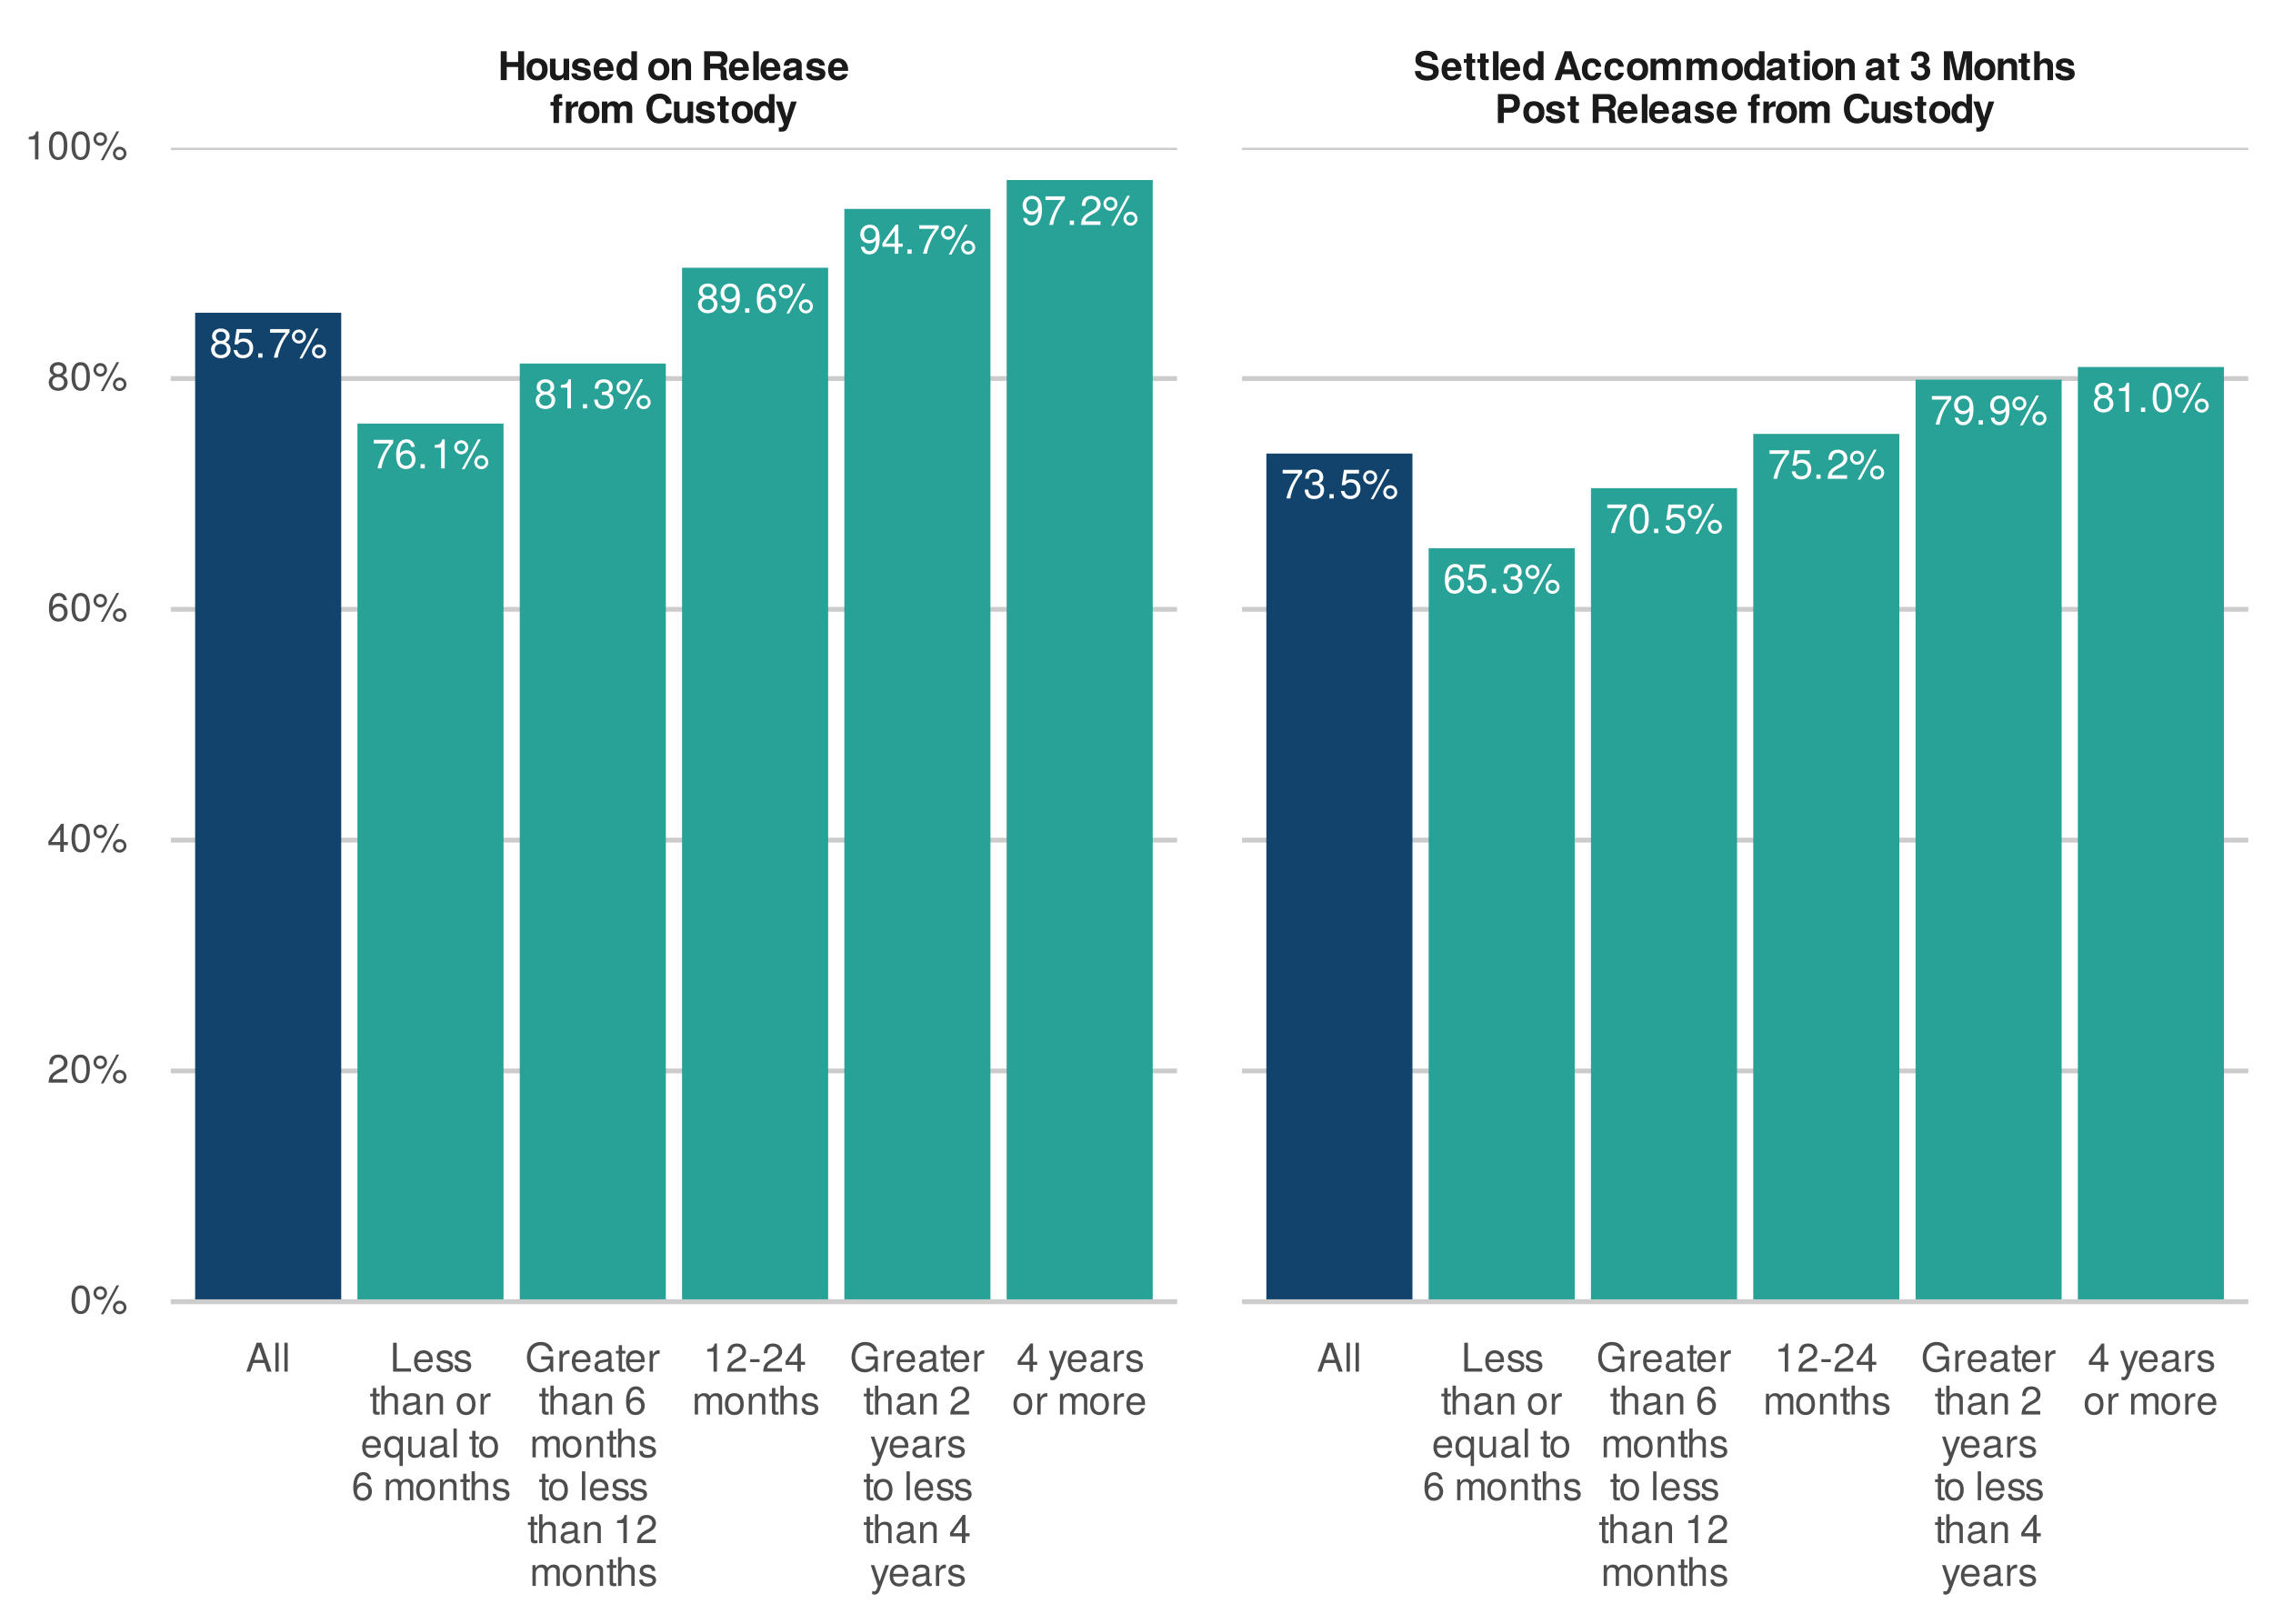 <?xml version="1.0" encoding="UTF-8"?>
<svg xmlns="http://www.w3.org/2000/svg" xmlns:xlink="http://www.w3.org/1999/xlink" width="504pt" height="360pt" viewBox="0 0 504 360" version="1.1">
<defs>
<g>
<symbol overflow="visible" id="glyph0-0">
<path style="stroke:none;" d=""/>
</symbol>
<symbol overflow="visible" id="glyph0-1">
<path style="stroke:none;" d="M 4.672 -1.828 C 4.672 -2.547 4.312 -3.047 3.562 -3.391 C 4.234 -3.797 4.453 -4.125 4.453 -4.734 C 4.453 -5.75 3.656 -6.453 2.5 -6.453 C 1.359 -6.453 0.562 -5.75 0.562 -4.734 C 0.562 -4.141 0.781 -3.812 1.438 -3.391 C 0.703 -3.047 0.344 -2.547 0.344 -1.828 C 0.344 -0.641 1.234 0.141 2.5 0.141 C 3.781 0.141 4.672 -0.641 4.672 -1.828 Z M 3.625 -4.719 C 3.625 -4.125 3.172 -3.719 2.5 -3.719 C 1.828 -3.719 1.391 -4.125 1.391 -4.734 C 1.391 -5.344 1.828 -5.75 2.5 -5.75 C 3.188 -5.75 3.625 -5.344 3.625 -4.719 Z M 3.859 -1.812 C 3.859 -1.047 3.312 -0.578 2.484 -0.578 C 1.703 -0.578 1.156 -1.062 1.156 -1.812 C 1.156 -2.562 1.703 -3.047 2.5 -3.047 C 3.312 -3.047 3.859 -2.562 3.859 -1.812 Z M 3.859 -1.812 "/>
</symbol>
<symbol overflow="visible" id="glyph0-2">
<path style="stroke:none;" d="M 4.672 -2.141 C 4.672 -3.422 3.828 -4.25 2.594 -4.25 C 2.125 -4.25 1.766 -4.141 1.391 -3.859 L 1.656 -5.531 L 4.344 -5.531 L 4.344 -6.328 L 1 -6.328 L 0.516 -2.938 L 1.25 -2.938 C 1.625 -3.391 1.938 -3.547 2.438 -3.547 C 3.312 -3.547 3.859 -2.984 3.859 -2.031 C 3.859 -1.109 3.312 -0.578 2.438 -0.578 C 1.734 -0.578 1.312 -0.922 1.125 -1.656 L 0.312 -1.656 C 0.578 -0.375 1.312 0.141 2.453 0.141 C 3.766 0.141 4.672 -0.781 4.672 -2.141 Z M 4.672 -2.141 "/>
</symbol>
<symbol overflow="visible" id="glyph0-3">
<path style="stroke:none;" d="M 1.734 0 L 1.734 -0.953 L 0.797 -0.953 L 0.797 0 Z M 1.734 0 "/>
</symbol>
<symbol overflow="visible" id="glyph0-4">
<path style="stroke:none;" d="M 4.734 -5.641 L 4.734 -6.328 L 0.422 -6.328 L 0.422 -5.531 L 3.906 -5.531 C 2.625 -3.906 1.719 -2.016 1.25 0 L 2.109 0 C 2.469 -2.094 3.375 -4.031 4.734 -5.641 Z M 4.734 -5.641 "/>
</symbol>
<symbol overflow="visible" id="glyph0-5">
<path style="stroke:none;" d="M 3.375 -4.656 C 3.375 -5.547 2.688 -6.234 1.812 -6.234 C 0.969 -6.234 0.266 -5.531 0.266 -4.688 C 0.266 -3.828 0.969 -3.125 1.828 -3.125 C 2.672 -3.125 3.375 -3.828 3.375 -4.656 Z M 2.734 -4.672 C 2.734 -4.172 2.328 -3.766 1.828 -3.766 C 1.312 -3.766 0.891 -4.188 0.891 -4.688 C 0.891 -5.188 1.312 -5.609 1.812 -5.609 C 2.328 -5.609 2.734 -5.188 2.734 -4.672 Z M 6.156 -6.453 L 5.547 -6.453 L 1.953 0.188 L 2.547 0.188 Z M 7.828 -1.359 C 7.828 -2.234 7.141 -2.938 6.266 -2.938 C 5.422 -2.938 4.719 -2.234 4.719 -1.391 C 4.719 -0.531 5.422 0.172 6.281 0.172 C 7.109 0.172 7.828 -0.531 7.828 -1.359 Z M 7.203 -1.359 C 7.203 -0.875 6.781 -0.469 6.281 -0.469 C 5.766 -0.469 5.344 -0.875 5.344 -1.391 C 5.344 -1.891 5.766 -2.297 6.266 -2.297 C 6.781 -2.297 7.203 -1.891 7.203 -1.359 Z M 7.203 -1.359 "/>
</symbol>
<symbol overflow="visible" id="glyph0-6">
<path style="stroke:none;" d="M 4.672 -2 C 4.672 -3.203 3.859 -4.016 2.703 -4.016 C 2.062 -4.016 1.562 -3.766 1.219 -3.297 C 1.219 -4.875 1.734 -5.75 2.656 -5.75 C 3.219 -5.75 3.609 -5.391 3.734 -4.766 L 4.531 -4.766 C 4.375 -5.828 3.688 -6.453 2.703 -6.453 C 1.203 -6.453 0.391 -5.188 0.391 -2.938 C 0.391 -0.922 1.078 0.141 2.562 0.141 C 3.797 0.141 4.672 -0.734 4.672 -2 Z M 3.859 -1.938 C 3.859 -1.125 3.312 -0.578 2.562 -0.578 C 1.828 -0.578 1.25 -1.156 1.25 -1.984 C 1.25 -2.781 1.797 -3.312 2.594 -3.312 C 3.375 -3.312 3.859 -2.812 3.859 -1.938 Z M 3.859 -1.938 "/>
</symbol>
<symbol overflow="visible" id="glyph0-7">
<path style="stroke:none;" d="M 3.156 0 L 3.156 -6.453 L 2.625 -6.453 C 2.344 -5.469 2.172 -5.328 0.922 -5.172 L 0.922 -4.594 L 2.359 -4.594 L 2.359 0 Z M 3.156 0 "/>
</symbol>
<symbol overflow="visible" id="glyph0-8">
<path style="stroke:none;" d="M 4.609 -1.875 C 4.609 -2.656 4.297 -3.109 3.516 -3.375 C 4.125 -3.609 4.422 -4.031 4.422 -4.688 C 4.422 -5.797 3.688 -6.453 2.453 -6.453 C 1.141 -6.453 0.453 -5.75 0.422 -4.375 L 1.234 -4.375 C 1.25 -5.328 1.641 -5.75 2.453 -5.75 C 3.172 -5.75 3.594 -5.344 3.594 -4.656 C 3.594 -3.969 3.297 -3.688 2.016 -3.688 L 2.016 -3 L 2.453 -3 C 3.328 -3 3.797 -2.594 3.797 -1.875 C 3.797 -1.062 3.281 -0.578 2.453 -0.578 C 1.578 -0.578 1.141 -1.016 1.094 -1.953 L 0.297 -1.953 C 0.391 -0.516 1.109 0.141 2.422 0.141 C 3.75 0.141 4.609 -0.656 4.609 -1.875 Z M 4.609 -1.875 "/>
</symbol>
<symbol overflow="visible" id="glyph0-9">
<path style="stroke:none;" d="M 4.641 -3.375 C 4.641 -5.406 3.938 -6.453 2.453 -6.453 C 1.234 -6.453 0.344 -5.578 0.344 -4.312 C 0.344 -3.109 1.172 -2.297 2.328 -2.297 C 2.938 -2.297 3.391 -2.516 3.812 -3.031 C 3.797 -1.453 3.281 -0.578 2.375 -0.578 C 1.797 -0.578 1.406 -0.922 1.281 -1.547 L 0.484 -1.547 C 0.641 -0.484 1.328 0.141 2.312 0.141 C 3.828 0.141 4.641 -1.141 4.641 -3.375 Z M 3.766 -4.344 C 3.766 -3.547 3.203 -3.016 2.422 -3.016 C 1.656 -3.016 1.172 -3.516 1.172 -4.375 C 1.172 -5.203 1.719 -5.75 2.453 -5.75 C 3.203 -5.75 3.766 -5.172 3.766 -4.344 Z M 3.766 -4.344 "/>
</symbol>
<symbol overflow="visible" id="glyph0-10">
<path style="stroke:none;" d="M 4.734 -1.547 L 4.734 -2.266 L 3.781 -2.266 L 3.781 -6.453 L 3.188 -6.453 L 0.25 -2.391 L 0.25 -1.547 L 2.984 -1.547 L 2.984 0 L 3.781 0 L 3.781 -1.547 Z M 2.984 -2.266 L 0.953 -2.266 L 2.984 -5.094 Z M 2.984 -2.266 "/>
</symbol>
<symbol overflow="visible" id="glyph0-11">
<path style="stroke:none;" d="M 4.656 -4.562 C 4.656 -5.656 3.812 -6.453 2.594 -6.453 C 1.266 -6.453 0.5 -5.781 0.453 -4.219 L 1.25 -4.219 C 1.328 -5.297 1.766 -5.75 2.562 -5.75 C 3.281 -5.75 3.828 -5.234 3.828 -4.547 C 3.828 -4.031 3.531 -3.594 2.953 -3.266 L 2.125 -2.797 C 0.781 -2.031 0.375 -1.422 0.312 0 L 4.609 0 L 4.609 -0.797 L 1.219 -0.797 C 1.297 -1.328 1.578 -1.656 2.375 -2.125 L 3.281 -2.609 C 4.188 -3.094 4.656 -3.766 4.656 -4.562 Z M 4.656 -4.562 "/>
</symbol>
<symbol overflow="visible" id="glyph0-12">
<path style="stroke:none;" d="M 4.625 -3.109 C 4.625 -5.344 3.906 -6.453 2.5 -6.453 C 1.109 -6.453 0.391 -5.328 0.391 -3.156 C 0.391 -0.984 1.125 0.141 2.5 0.141 C 3.875 0.141 4.625 -0.984 4.625 -3.109 Z M 3.797 -3.172 C 3.797 -1.344 3.375 -0.531 2.484 -0.531 C 1.641 -0.531 1.219 -1.391 1.219 -3.156 C 1.219 -4.922 1.641 -5.75 2.5 -5.75 C 3.375 -5.75 3.797 -4.906 3.797 -3.172 Z M 3.797 -3.172 "/>
</symbol>
<symbol overflow="visible" id="glyph1-0">
<path style="stroke:none;" d=""/>
</symbol>
<symbol overflow="visible" id="glyph1-1">
<path style="stroke:none;" d="M 5.781 0 L 5.781 -6.406 L 4.453 -6.406 L 4.453 -4.016 L 1.922 -4.016 L 1.922 -6.406 L 0.594 -6.406 L 0.594 0 L 1.922 0 L 1.922 -2.906 L 4.453 -2.906 L 4.453 0 Z M 5.781 0 "/>
</symbol>
<symbol overflow="visible" id="glyph1-2">
<path style="stroke:none;" d="M 5 -2.344 C 5 -3.953 4.141 -4.828 2.641 -4.828 C 1.203 -4.828 0.312 -3.938 0.312 -2.375 C 0.312 -0.812 1.203 0.078 2.656 0.078 C 4.094 0.078 5 -0.812 5 -2.344 Z M 3.781 -2.359 C 3.781 -1.469 3.312 -0.922 2.656 -0.922 C 1.984 -0.922 1.547 -1.469 1.547 -2.375 C 1.547 -3.281 1.984 -3.828 2.656 -3.828 C 3.328 -3.828 3.781 -3.297 3.781 -2.359 Z M 3.781 -2.359 "/>
</symbol>
<symbol overflow="visible" id="glyph1-3">
<path style="stroke:none;" d="M 4.766 0 L 4.766 -4.75 L 3.531 -4.75 L 3.531 -1.906 C 3.531 -1.344 3.125 -0.969 2.531 -0.969 C 2 -0.969 1.734 -1.25 1.734 -1.828 L 1.734 -4.75 L 0.516 -4.75 L 0.516 -1.562 C 0.516 -0.516 1.094 0.078 2.109 0.078 C 2.75 0.078 3.172 -0.156 3.531 -0.625 L 3.531 0 Z M 4.766 0 "/>
</symbol>
<symbol overflow="visible" id="glyph1-4">
<path style="stroke:none;" d="M 4.578 -1.406 L 4.578 -1.469 C 4.578 -2.016 4.266 -2.422 3.641 -2.609 L 2.078 -3.047 C 1.734 -3.156 1.656 -3.234 1.656 -3.422 C 1.656 -3.688 1.938 -3.859 2.359 -3.859 C 2.953 -3.859 3.25 -3.656 3.25 -3.219 L 4.438 -3.219 C 4.422 -4.219 3.656 -4.828 2.375 -4.828 C 1.172 -4.828 0.422 -4.219 0.422 -3.25 C 0.422 -2.672 0.578 -2.344 1.453 -2.078 L 2.922 -1.625 C 3.234 -1.516 3.344 -1.422 3.344 -1.297 C 3.344 -1 3 -0.891 2.422 -0.891 C 1.859 -0.891 1.562 -1 1.453 -1.5 L 0.25 -1.5 C 0.297 -0.469 1.062 0.078 2.5 0.078 C 3.828 0.078 4.578 -0.453 4.578 -1.406 Z M 4.578 -1.406 "/>
</symbol>
<symbol overflow="visible" id="glyph1-5">
<path style="stroke:none;" d="M 4.625 -2.203 C 4.625 -3.828 3.797 -4.828 2.391 -4.828 C 1.031 -4.828 0.188 -3.906 0.188 -2.312 C 0.188 -0.797 1.016 0.078 2.359 0.078 C 3.438 0.078 4.297 -0.406 4.562 -1.344 L 3.359 -1.344 C 3.25 -1 2.859 -0.859 2.406 -0.859 C 1.828 -0.859 1.453 -1.125 1.422 -2.047 L 4.609 -2.047 Z M 3.328 -2.875 L 1.438 -2.875 C 1.516 -3.531 1.828 -3.891 2.375 -3.891 C 2.906 -3.891 3.266 -3.547 3.328 -2.875 Z M 3.328 -2.875 "/>
</symbol>
<symbol overflow="visible" id="glyph1-6">
<path style="stroke:none;" d="M 4.797 0 L 4.797 -6.406 L 3.562 -6.406 L 3.562 -4.141 C 3.25 -4.609 2.844 -4.828 2.25 -4.828 C 1.125 -4.828 0.25 -3.797 0.25 -2.359 C 0.25 -1.016 1 0.078 2.25 0.078 C 2.844 0.078 3.25 -0.141 3.562 -0.547 L 3.562 0 Z M 3.562 -2.344 C 3.562 -1.484 3.141 -0.953 2.531 -0.953 C 1.906 -0.953 1.484 -1.5 1.484 -2.359 C 1.484 -3.25 1.906 -3.797 2.531 -3.797 C 3.156 -3.797 3.562 -3.25 3.562 -2.344 Z M 3.562 -2.344 "/>
</symbol>
<symbol overflow="visible" id="glyph1-7">
<path style="stroke:none;" d=""/>
</symbol>
<symbol overflow="visible" id="glyph1-8">
<path style="stroke:none;" d="M 4.797 0 L 4.797 -3.188 C 4.797 -4.234 4.219 -4.828 3.203 -4.828 C 2.562 -4.828 2.141 -4.594 1.781 -4.062 L 1.781 -4.75 L 0.547 -4.75 L 0.547 0 L 1.781 0 L 1.781 -2.844 C 1.781 -3.406 2.188 -3.781 2.781 -3.781 C 3.312 -3.781 3.578 -3.5 3.578 -2.922 L 3.578 0 Z M 4.797 0 "/>
</symbol>
<symbol overflow="visible" id="glyph1-9">
<path style="stroke:none;" d="M 5.953 0 L 5.953 -0.234 C 5.75 -0.359 5.672 -0.484 5.672 -0.766 C 5.641 -2.656 5.609 -2.75 4.781 -3.094 C 5.5 -3.375 5.875 -3.891 5.875 -4.688 C 5.875 -5.672 5.281 -6.406 4.141 -6.406 L 0.703 -6.406 L 0.703 0 L 2.016 0 L 2.016 -2.547 L 3.531 -2.547 C 4.109 -2.547 4.359 -2.312 4.359 -1.781 L 4.344 -1.094 C 4.344 -0.5 4.375 -0.312 4.547 0 Z M 4.547 -4.5 C 4.547 -3.922 4.359 -3.641 3.609 -3.641 L 2.016 -3.641 L 2.016 -5.312 L 3.609 -5.312 C 4.344 -5.312 4.547 -5.047 4.547 -4.5 Z M 4.547 -4.5 "/>
</symbol>
<symbol overflow="visible" id="glyph1-10">
<path style="stroke:none;" d="M 1.828 0 L 1.828 -6.406 L 0.594 -6.406 L 0.594 0 Z M 1.828 0 "/>
</symbol>
<symbol overflow="visible" id="glyph1-11">
<path style="stroke:none;" d="M 4.609 0 L 4.609 -0.156 C 4.391 -0.359 4.328 -0.484 4.328 -0.734 L 4.328 -3.375 C 4.328 -4.344 3.672 -4.828 2.391 -4.828 C 1.094 -4.828 0.438 -4.281 0.359 -3.188 L 1.547 -3.188 C 1.594 -3.672 1.797 -3.828 2.406 -3.828 C 2.891 -3.828 3.125 -3.672 3.125 -3.359 C 3.125 -2.859 2.75 -2.906 2.141 -2.812 L 1.641 -2.719 C 0.703 -2.547 0.25 -2.141 0.25 -1.281 C 0.25 -0.359 0.891 0.078 1.688 0.078 C 2.219 0.078 2.703 -0.156 3.125 -0.594 C 3.125 -0.359 3.156 -0.141 3.266 0 Z M 3.125 -2.031 C 3.125 -1.312 2.766 -0.922 2.141 -0.922 C 1.734 -0.922 1.484 -1.078 1.484 -1.422 C 1.484 -1.781 1.672 -1.922 2.188 -2.016 L 2.609 -2.094 C 2.922 -2.156 2.984 -2.172 3.125 -2.25 Z M 3.125 -2.031 "/>
</symbol>
<symbol overflow="visible" id="glyph1-12">
<path style="stroke:none;" d="M 2.75 -3.828 L 2.75 -4.656 L 2.016 -4.656 L 2.016 -5.125 C 2.016 -5.359 2.125 -5.484 2.359 -5.484 C 2.469 -5.484 2.609 -5.484 2.703 -5.469 L 2.703 -6.391 C 2.484 -6.406 2.172 -6.406 2 -6.406 C 1.188 -6.406 0.797 -6.031 0.797 -5.219 L 0.797 -4.656 L 0.125 -4.656 L 0.125 -3.828 L 0.797 -3.828 L 0.797 0 L 2.016 0 L 2.016 -3.828 Z M 2.75 -3.828 "/>
</symbol>
<symbol overflow="visible" id="glyph1-13">
<path style="stroke:none;" d="M 3.25 -3.578 L 3.25 -4.828 C 3.188 -4.828 3.141 -4.828 3.109 -4.828 C 2.547 -4.828 2.047 -4.453 1.781 -3.812 L 1.781 -4.75 L 0.547 -4.75 L 0.547 0 L 1.781 0 L 1.781 -2.531 C 1.781 -3.25 2.141 -3.609 2.875 -3.609 C 3 -3.609 3.094 -3.594 3.25 -3.578 Z M 3.25 -3.578 "/>
</symbol>
<symbol overflow="visible" id="glyph1-14">
<path style="stroke:none;" d="M 7.25 0 L 7.25 -3.359 C 7.25 -4.281 6.688 -4.828 5.734 -4.828 C 5.141 -4.828 4.719 -4.625 4.344 -4.125 C 4.109 -4.578 3.641 -4.828 3.047 -4.828 C 2.5 -4.828 2.156 -4.641 1.75 -4.156 L 1.75 -4.75 L 0.531 -4.75 L 0.531 0 L 1.766 0 L 1.766 -2.844 C 1.766 -3.438 2.078 -3.781 2.609 -3.781 C 3.016 -3.781 3.266 -3.547 3.266 -3.172 L 3.266 0 L 4.5 0 L 4.5 -2.844 C 4.5 -3.438 4.828 -3.781 5.344 -3.781 C 5.766 -3.781 6.016 -3.547 6.016 -3.172 L 6.016 0 Z M 7.25 0 "/>
</symbol>
<symbol overflow="visible" id="glyph1-15">
<path style="stroke:none;" d="M 6.031 -2.188 L 4.734 -2.188 C 4.656 -1.375 4.141 -1 3.328 -1 C 2.312 -1 1.703 -1.781 1.703 -3.188 C 1.703 -4.594 2.328 -5.391 3.375 -5.391 C 4.078 -5.391 4.547 -5.062 4.734 -4.234 L 6 -4.234 C 5.891 -5.719 4.766 -6.516 3.328 -6.516 C 1.516 -6.516 0.391 -5.281 0.391 -3.203 C 0.391 -1.141 1.5 0.109 3.297 0.109 C 4.875 0.109 5.953 -0.719 6.031 -2.188 Z M 6.031 -2.188 "/>
</symbol>
<symbol overflow="visible" id="glyph1-16">
<path style="stroke:none;" d="M 2.641 0 L 2.641 -0.859 C 2.531 -0.844 2.453 -0.828 2.359 -0.828 C 2.047 -0.828 1.969 -0.938 1.969 -1.359 L 1.969 -3.828 L 2.641 -3.828 L 2.641 -4.656 L 1.969 -4.656 L 1.969 -5.922 L 0.734 -5.922 L 0.734 -4.656 L 0.125 -4.656 L 0.125 -3.828 L 0.734 -3.828 L 0.734 -1.016 C 0.734 -0.266 1.125 0.031 1.938 0.031 C 2.203 0.031 2.422 0.016 2.641 0 Z M 2.641 0 "/>
</symbol>
<symbol overflow="visible" id="glyph1-17">
<path style="stroke:none;" d="M 4.734 -4.75 L 3.469 -4.75 L 2.484 -1.297 L 1.438 -4.75 L 0.078 -4.75 L 1.844 0.203 L 1.844 0.234 C 1.844 0.672 1.516 1.016 1.078 1.016 C 0.984 1.016 0.922 1.016 0.75 0.969 L 0.75 1.891 C 0.938 1.922 1.047 1.922 1.203 1.922 C 2.016 1.922 2.453 1.781 2.781 0.875 Z M 4.734 -4.75 "/>
</symbol>
<symbol overflow="visible" id="glyph1-18">
<path style="stroke:none;" d="M 5.562 -1.922 C 5.562 -2.938 5.062 -3.406 3.875 -3.641 L 2.875 -3.828 C 1.922 -4.016 1.656 -4.203 1.656 -4.672 C 1.656 -5.156 2.078 -5.469 2.766 -5.469 C 3.594 -5.469 4.109 -5.109 4.109 -4.453 L 5.344 -4.453 C 5.344 -5.812 4.391 -6.516 2.828 -6.516 C 1.281 -6.516 0.391 -5.797 0.391 -4.547 C 0.391 -3.547 0.891 -3.078 2.203 -2.828 L 3.094 -2.641 C 3.969 -2.469 4.297 -2.281 4.297 -1.766 C 4.297 -1.234 3.812 -0.953 3.016 -0.953 C 2.109 -0.953 1.562 -1.328 1.562 -2.016 L 0.281 -2.016 C 0.281 -0.641 1.297 0.109 2.938 0.109 C 4.594 0.109 5.562 -0.625 5.562 -1.922 Z M 5.562 -1.922 "/>
</symbol>
<symbol overflow="visible" id="glyph1-19">
<path style="stroke:none;" d="M 6.188 0 L 3.969 -6.406 L 2.5 -6.406 L 0.234 0 L 1.578 0 L 2 -1.297 L 4.406 -1.297 L 4.828 0 Z M 4.047 -2.391 L 2.375 -2.391 L 3.203 -4.906 Z M 4.047 -2.391 "/>
</symbol>
<symbol overflow="visible" id="glyph1-20">
<path style="stroke:none;" d="M 4.594 -1.641 L 3.406 -1.641 C 3.25 -1.156 3.016 -0.922 2.531 -0.922 C 1.906 -0.922 1.531 -1.422 1.531 -2.344 C 1.531 -3.203 1.766 -3.828 2.531 -3.828 C 3.031 -3.828 3.266 -3.594 3.406 -2.969 L 4.594 -2.969 C 4.5 -4.141 3.734 -4.828 2.547 -4.828 C 1.125 -4.828 0.297 -3.953 0.297 -2.344 C 0.297 -0.781 1.125 0.078 2.531 0.078 C 3.672 0.078 4.484 -0.641 4.594 -1.641 Z M 4.594 -1.641 "/>
</symbol>
<symbol overflow="visible" id="glyph1-21">
<path style="stroke:none;" d="M 1.828 0 L 1.828 -4.75 L 0.594 -4.75 L 0.594 0 Z M 1.844 -5.328 L 1.844 -6.547 L 0.609 -6.547 L 0.609 -5.328 Z M 1.844 -5.328 "/>
</symbol>
<symbol overflow="visible" id="glyph1-22">
<path style="stroke:none;" d="M 4.547 -1.922 C 4.547 -2.641 4.219 -3.062 3.516 -3.406 C 4.094 -3.766 4.344 -4.094 4.344 -4.672 C 4.344 -5.703 3.562 -6.375 2.359 -6.375 C 1.156 -6.375 0.328 -5.734 0.328 -4.375 L 0.328 -4.281 L 1.484 -4.281 C 1.484 -5.047 1.719 -5.375 2.328 -5.375 C 2.828 -5.375 3.109 -5.078 3.109 -4.562 C 3.109 -3.938 2.75 -3.672 2.016 -3.672 L 1.906 -3.672 L 1.906 -2.844 C 2.828 -2.844 3.312 -2.594 3.312 -1.922 C 3.312 -1.375 2.922 -0.969 2.391 -0.969 C 1.797 -0.969 1.453 -1.312 1.453 -1.953 L 0.25 -1.953 C 0.25 -0.703 1.078 0.078 2.359 0.078 C 3.688 0.078 4.547 -0.703 4.547 -1.922 Z M 4.547 -1.922 "/>
</symbol>
<symbol overflow="visible" id="glyph1-23">
<path style="stroke:none;" d="M 6.828 0 L 6.828 -6.406 L 4.844 -6.406 L 3.719 -1.312 L 2.547 -6.406 L 0.578 -6.406 L 0.578 0 L 1.906 0 L 1.906 -5 L 3.047 0 L 4.375 0 L 5.5 -5 L 5.5 0 Z M 6.828 0 "/>
</symbol>
<symbol overflow="visible" id="glyph1-24">
<path style="stroke:none;" d="M 4.766 0 L 4.766 -3.188 C 4.766 -4.297 4.109 -4.828 3.203 -4.828 C 2.609 -4.828 2.156 -4.578 1.828 -4.062 L 1.828 -6.406 L 0.594 -6.406 L 0.594 0 L 1.828 0 L 1.828 -2.844 C 1.828 -3.391 2.219 -3.781 2.766 -3.781 C 3.203 -3.781 3.531 -3.547 3.531 -2.906 L 3.531 0 Z M 4.766 0 "/>
</symbol>
<symbol overflow="visible" id="glyph1-25">
<path style="stroke:none;" d="M 5.562 -4.422 C 5.562 -5.703 4.844 -6.406 3.5 -6.406 L 0.672 -6.406 L 0.672 0 L 1.984 0 L 1.984 -2.281 L 3.641 -2.281 C 4.812 -2.281 5.562 -3.125 5.562 -4.422 Z M 4.25 -4.344 C 4.25 -3.688 3.922 -3.391 3.219 -3.391 L 1.984 -3.391 L 1.984 -5.312 L 3.219 -5.312 C 3.922 -5.312 4.25 -5 4.25 -4.344 Z M 4.25 -4.344 "/>
</symbol>
<symbol overflow="visible" id="glyph2-0">
<path style="stroke:none;" d=""/>
</symbol>
<symbol overflow="visible" id="glyph2-1">
<path style="stroke:none;" d="M 5.75 0 L 3.5 -6.406 L 2.438 -6.406 L 0.156 0 L 1.016 0 L 1.703 -1.922 L 4.172 -1.922 L 4.828 0 Z M 3.938 -2.609 L 1.906 -2.609 L 2.953 -5.531 Z M 3.938 -2.609 "/>
</symbol>
<symbol overflow="visible" id="glyph2-2">
<path style="stroke:none;" d="M 1.328 0 L 1.328 -6.406 L 0.594 -6.406 L 0.594 0 Z M 1.328 0 "/>
</symbol>
<symbol overflow="visible" id="glyph2-3">
<path style="stroke:none;" d="M 4.688 0 L 4.688 -0.719 L 1.516 -0.719 L 1.516 -6.406 L 0.703 -6.406 L 0.703 0 Z M 4.688 0 "/>
</symbol>
<symbol overflow="visible" id="glyph2-4">
<path style="stroke:none;" d="M 4.516 -2.094 C 4.516 -2.766 4.453 -3.188 4.328 -3.531 C 4.031 -4.281 3.328 -4.734 2.469 -4.734 C 1.172 -4.734 0.359 -3.797 0.359 -2.281 C 0.359 -0.766 1.156 0.125 2.453 0.125 C 3.5 0.125 4.234 -0.469 4.422 -1.406 L 3.672 -1.406 C 3.469 -0.797 3.062 -0.547 2.469 -0.547 C 1.703 -0.547 1.141 -1.031 1.125 -2.094 Z M 3.734 -2.75 C 3.734 -2.75 3.734 -2.703 3.719 -2.688 L 1.141 -2.688 C 1.203 -3.516 1.719 -4.062 2.453 -4.062 C 3.172 -4.062 3.734 -3.469 3.734 -2.75 Z M 3.734 -2.75 "/>
</symbol>
<symbol overflow="visible" id="glyph2-5">
<path style="stroke:none;" d="M 4.031 -1.297 C 4.031 -1.984 3.656 -2.328 2.734 -2.547 L 2.031 -2.703 C 1.438 -2.844 1.172 -3.047 1.172 -3.375 C 1.172 -3.797 1.562 -4.062 2.156 -4.062 C 2.75 -4.062 3.062 -3.812 3.078 -3.328 L 3.859 -3.328 C 3.844 -4.234 3.25 -4.734 2.188 -4.734 C 1.109 -4.734 0.406 -4.188 0.406 -3.328 C 0.406 -2.609 0.781 -2.266 1.875 -2 L 2.562 -1.844 C 3.062 -1.719 3.266 -1.562 3.266 -1.234 C 3.266 -0.797 2.844 -0.547 2.203 -0.547 C 1.547 -0.547 1.172 -0.703 1.078 -1.406 L 0.297 -1.406 C 0.328 -0.344 0.938 0.125 2.141 0.125 C 3.297 0.125 4.031 -0.406 4.031 -1.297 Z M 4.031 -1.297 "/>
</symbol>
<symbol overflow="visible" id="glyph2-6">
<path style="stroke:none;" d="M 2.234 0 L 2.234 -0.609 C 2.141 -0.594 2.016 -0.578 1.875 -0.578 C 1.562 -0.578 1.484 -0.672 1.484 -1 L 1.484 -4.016 L 2.234 -4.016 L 2.234 -4.609 L 1.484 -4.609 L 1.484 -5.875 L 0.75 -5.875 L 0.75 -4.609 L 0.125 -4.609 L 0.125 -4.016 L 0.75 -4.016 L 0.75 -0.672 C 0.75 -0.203 1.062 0.062 1.641 0.062 C 1.812 0.062 1.984 0.047 2.234 0 Z M 2.234 0 "/>
</symbol>
<symbol overflow="visible" id="glyph2-7">
<path style="stroke:none;" d="M 4.281 0 L 4.281 -3.484 C 4.281 -4.25 3.719 -4.734 2.828 -4.734 C 2.172 -4.734 1.781 -4.547 1.344 -3.969 L 1.344 -6.406 L 0.609 -6.406 L 0.609 0 L 1.344 0 L 1.344 -2.547 C 1.344 -3.484 1.844 -4.094 2.594 -4.094 C 3.109 -4.094 3.547 -3.797 3.547 -3.188 L 3.547 0 Z M 4.281 0 "/>
</symbol>
<symbol overflow="visible" id="glyph2-8">
<path style="stroke:none;" d="M 4.703 -0.016 L 4.703 -0.578 C 4.625 -0.547 4.594 -0.547 4.547 -0.547 C 4.297 -0.547 4.156 -0.688 4.156 -0.922 L 4.156 -3.484 C 4.156 -4.297 3.547 -4.734 2.422 -4.734 C 1.297 -4.734 0.609 -4.312 0.578 -3.25 L 1.312 -3.25 C 1.375 -3.812 1.703 -4.062 2.391 -4.062 C 3.047 -4.062 3.422 -3.812 3.422 -3.375 L 3.422 -3.188 C 3.422 -2.875 3.234 -2.75 2.656 -2.672 C 1.625 -2.547 1.453 -2.5 1.172 -2.391 C 0.641 -2.172 0.375 -1.766 0.375 -1.203 C 0.375 -0.359 0.953 0.125 1.875 0.125 C 2.469 0.125 3.047 -0.109 3.453 -0.547 C 3.531 -0.188 3.844 0.062 4.203 0.062 C 4.359 0.062 4.469 0.047 4.703 -0.016 Z M 3.422 -1.594 C 3.422 -0.938 2.75 -0.516 2.047 -0.516 C 1.469 -0.516 1.141 -0.719 1.141 -1.219 C 1.141 -1.703 1.453 -1.906 2.25 -2.016 C 3.016 -2.125 3.172 -2.156 3.422 -2.281 Z M 3.422 -1.594 "/>
</symbol>
<symbol overflow="visible" id="glyph2-9">
<path style="stroke:none;" d="M 4.281 0 L 4.281 -3.484 C 4.281 -4.25 3.719 -4.734 2.828 -4.734 C 2.141 -4.734 1.703 -4.484 1.297 -3.828 L 1.297 -4.609 L 0.609 -4.609 L 0.609 0 L 1.344 0 L 1.344 -2.547 C 1.344 -3.484 1.859 -4.094 2.609 -4.094 C 3.188 -4.094 3.547 -3.75 3.547 -3.188 L 3.547 0 Z M 4.281 0 "/>
</symbol>
<symbol overflow="visible" id="glyph2-10">
<path style="stroke:none;" d=""/>
</symbol>
<symbol overflow="visible" id="glyph2-11">
<path style="stroke:none;" d="M 4.484 -2.266 C 4.484 -3.859 3.719 -4.734 2.391 -4.734 C 1.094 -4.734 0.312 -3.859 0.312 -2.312 C 0.312 -0.75 1.094 0.125 2.406 0.125 C 3.688 0.125 4.484 -0.75 4.484 -2.266 Z M 3.719 -2.281 C 3.719 -1.203 3.203 -0.547 2.406 -0.547 C 1.578 -0.547 1.078 -1.188 1.078 -2.312 C 1.078 -3.406 1.578 -4.062 2.406 -4.062 C 3.234 -4.062 3.719 -3.422 3.719 -2.281 Z M 3.719 -2.281 "/>
</symbol>
<symbol overflow="visible" id="glyph2-12">
<path style="stroke:none;" d="M 2.828 -3.969 L 2.828 -4.719 C 2.703 -4.734 2.641 -4.734 2.547 -4.734 C 2.062 -4.734 1.703 -4.453 1.281 -3.781 L 1.281 -4.609 L 0.609 -4.609 L 0.609 0 L 1.344 0 L 1.344 -2.391 C 1.344 -3.438 1.688 -3.953 2.828 -3.969 Z M 2.828 -3.969 "/>
</symbol>
<symbol overflow="visible" id="glyph2-13">
<path style="stroke:none;" d="M 4.359 1.922 L 4.359 -4.609 L 3.703 -4.609 L 3.703 -4 C 3.359 -4.484 2.844 -4.734 2.234 -4.734 C 1.016 -4.734 0.234 -3.781 0.234 -2.25 C 0.234 -0.75 0.984 0.125 2.203 0.125 C 2.844 0.125 3.281 -0.094 3.625 -0.594 L 3.625 1.922 Z M 3.625 -2.281 C 3.625 -1.219 3.109 -0.547 2.344 -0.547 C 1.531 -0.547 1 -1.234 1 -2.312 C 1 -3.375 1.531 -4.062 2.344 -4.062 C 3.125 -4.062 3.625 -3.359 3.625 -2.281 Z M 3.625 -2.281 "/>
</symbol>
<symbol overflow="visible" id="glyph2-14">
<path style="stroke:none;" d="M 4.234 0 L 4.234 -4.609 L 3.516 -4.609 L 3.516 -2.062 C 3.516 -1.125 3.016 -0.516 2.25 -0.516 C 1.672 -0.516 1.297 -0.859 1.297 -1.422 L 1.297 -4.609 L 0.578 -4.609 L 0.578 -1.125 C 0.578 -0.359 1.141 0.125 2.047 0.125 C 2.719 0.125 3.156 -0.109 3.578 -0.719 L 3.578 0 Z M 4.234 0 "/>
</symbol>
<symbol overflow="visible" id="glyph2-15">
<path style="stroke:none;" d="M 4.516 -1.938 C 4.516 -3.094 3.719 -3.875 2.609 -3.875 C 1.984 -3.875 1.5 -3.641 1.172 -3.188 C 1.172 -4.703 1.672 -5.547 2.562 -5.547 C 3.109 -5.547 3.484 -5.203 3.609 -4.609 L 4.375 -4.609 C 4.234 -5.625 3.562 -6.234 2.609 -6.234 C 1.156 -6.234 0.375 -5.016 0.375 -2.844 C 0.375 -0.891 1.047 0.125 2.469 0.125 C 3.656 0.125 4.516 -0.719 4.516 -1.938 Z M 3.719 -1.875 C 3.719 -1.094 3.188 -0.547 2.484 -0.547 C 1.766 -0.547 1.219 -1.125 1.219 -1.922 C 1.219 -2.688 1.734 -3.188 2.5 -3.188 C 3.25 -3.188 3.719 -2.703 3.719 -1.875 Z M 3.719 -1.875 "/>
</symbol>
<symbol overflow="visible" id="glyph2-16">
<path style="stroke:none;" d="M 6.688 0 L 6.688 -3.453 C 6.688 -4.281 6.234 -4.734 5.359 -4.734 C 4.75 -4.734 4.375 -4.562 3.953 -4.031 C 3.672 -4.531 3.312 -4.734 2.703 -4.734 C 2.094 -4.734 1.688 -4.516 1.297 -3.953 L 1.297 -4.609 L 0.625 -4.609 L 0.625 0 L 1.359 0 L 1.359 -2.891 C 1.359 -3.562 1.844 -4.094 2.438 -4.094 C 2.984 -4.094 3.297 -3.766 3.297 -3.172 L 3.297 0 L 4.016 0 L 4.016 -2.891 C 4.016 -3.562 4.516 -4.094 5.109 -4.094 C 5.641 -4.094 5.953 -3.75 5.953 -3.172 L 5.953 0 Z M 6.688 0 "/>
</symbol>
<symbol overflow="visible" id="glyph2-17">
<path style="stroke:none;" d="M 6.234 0 L 6.234 -3.391 L 3.562 -3.391 L 3.562 -2.672 L 5.516 -2.672 L 5.516 -2.484 C 5.516 -1.344 4.672 -0.562 3.5 -0.562 C 2.047 -0.562 1.203 -1.625 1.203 -3.188 C 1.203 -4.766 2.109 -5.844 3.453 -5.844 C 4.438 -5.844 5.141 -5.297 5.312 -4.469 L 6.156 -4.469 C 5.922 -5.766 4.938 -6.578 3.469 -6.578 C 1.5 -6.578 0.391 -5.062 0.391 -3.141 C 0.391 -1.172 1.594 0.156 3.328 0.156 C 4.203 0.156 4.891 -0.156 5.516 -0.844 L 5.719 0 Z M 6.234 0 "/>
</symbol>
<symbol overflow="visible" id="glyph2-18">
<path style="stroke:none;" d="M 3.047 0 L 3.047 -6.234 L 2.547 -6.234 C 2.266 -5.281 2.094 -5.141 0.891 -5 L 0.891 -4.438 L 2.281 -4.438 L 2.281 0 Z M 3.047 0 "/>
</symbol>
<symbol overflow="visible" id="glyph2-19">
<path style="stroke:none;" d="M 4.5 -4.406 C 4.5 -5.469 3.672 -6.234 2.5 -6.234 C 1.219 -6.234 0.484 -5.594 0.438 -4.078 L 1.219 -4.078 C 1.281 -5.125 1.703 -5.562 2.469 -5.562 C 3.172 -5.562 3.703 -5.062 3.703 -4.391 C 3.703 -3.891 3.406 -3.469 2.859 -3.156 L 2.047 -2.703 C 0.75 -1.969 0.375 -1.375 0.297 0 L 4.453 0 L 4.453 -0.766 L 1.172 -0.766 C 1.25 -1.281 1.531 -1.594 2.297 -2.047 L 3.172 -2.531 C 4.047 -2.984 4.5 -3.641 4.5 -4.406 Z M 4.5 -4.406 "/>
</symbol>
<symbol overflow="visible" id="glyph2-20">
<path style="stroke:none;" d="M 2.5 -2.109 L 2.5 -2.75 L 0.406 -2.75 L 0.406 -2.109 Z M 2.5 -2.109 "/>
</symbol>
<symbol overflow="visible" id="glyph2-21">
<path style="stroke:none;" d="M 4.578 -1.5 L 4.578 -2.188 L 3.656 -2.188 L 3.656 -6.234 L 3.078 -6.234 L 0.25 -2.312 L 0.25 -1.5 L 2.875 -1.5 L 2.875 0 L 3.656 0 L 3.656 -1.5 Z M 2.875 -2.188 L 0.922 -2.188 L 2.875 -4.922 Z M 2.875 -2.188 "/>
</symbol>
<symbol overflow="visible" id="glyph2-22">
<path style="stroke:none;" d="M 4.203 -4.609 L 3.406 -4.609 L 2.141 -1.016 L 0.953 -4.609 L 0.172 -4.609 L 1.734 0.016 L 1.453 0.75 C 1.328 1.078 1.172 1.203 0.859 1.203 C 0.75 1.203 0.641 1.172 0.469 1.141 L 0.469 1.797 C 0.625 1.875 0.781 1.922 0.969 1.922 C 1.484 1.922 1.906 1.625 2.156 0.969 Z M 4.203 -4.609 "/>
</symbol>
<symbol overflow="visible" id="glyph2-23">
<path style="stroke:none;" d="M 4.453 -3 C 4.453 -5.156 3.781 -6.234 2.422 -6.234 C 1.078 -6.234 0.375 -5.141 0.375 -3.047 C 0.375 -0.953 1.078 0.125 2.422 0.125 C 3.734 0.125 4.453 -0.953 4.453 -3 Z M 3.672 -3.062 C 3.672 -1.297 3.266 -0.516 2.406 -0.516 C 1.578 -0.516 1.172 -1.344 1.172 -3.047 C 1.172 -4.75 1.578 -5.547 2.422 -5.547 C 3.25 -5.547 3.672 -4.734 3.672 -3.062 Z M 3.672 -3.062 "/>
</symbol>
<symbol overflow="visible" id="glyph2-24">
<path style="stroke:none;" d="M 3.25 -4.5 C 3.25 -5.359 2.594 -6.031 1.75 -6.031 C 0.938 -6.031 0.25 -5.344 0.25 -4.516 C 0.25 -3.688 0.938 -3.016 1.766 -3.016 C 2.578 -3.016 3.25 -3.688 3.25 -4.5 Z M 2.641 -4.516 C 2.641 -4.031 2.25 -3.641 1.766 -3.641 C 1.266 -3.641 0.859 -4.031 0.859 -4.516 C 0.859 -5.016 1.266 -5.406 1.75 -5.406 C 2.25 -5.406 2.641 -5.016 2.641 -4.516 Z M 5.938 -6.234 L 5.359 -6.234 L 1.875 0.172 L 2.469 0.172 Z M 7.562 -1.312 C 7.562 -2.156 6.891 -2.828 6.047 -2.828 C 5.234 -2.828 4.562 -2.156 4.562 -1.344 C 4.562 -0.516 5.234 0.172 6.062 0.172 C 6.875 0.172 7.562 -0.516 7.562 -1.312 Z M 6.953 -1.312 C 6.953 -0.844 6.547 -0.453 6.062 -0.453 C 5.562 -0.453 5.156 -0.844 5.156 -1.344 C 5.156 -1.828 5.562 -2.219 6.047 -2.219 C 6.547 -2.219 6.953 -1.828 6.953 -1.312 Z M 6.953 -1.312 "/>
</symbol>
<symbol overflow="visible" id="glyph2-25">
<path style="stroke:none;" d="M 4.516 -1.766 C 4.516 -2.453 4.156 -2.938 3.438 -3.281 C 4.078 -3.672 4.297 -3.984 4.297 -4.578 C 4.297 -5.547 3.531 -6.234 2.422 -6.234 C 1.312 -6.234 0.547 -5.547 0.547 -4.578 C 0.547 -4 0.75 -3.672 1.391 -3.281 C 0.672 -2.938 0.328 -2.453 0.328 -1.766 C 0.328 -0.625 1.188 0.125 2.422 0.125 C 3.656 0.125 4.516 -0.625 4.516 -1.766 Z M 3.5 -4.562 C 3.5 -3.969 3.062 -3.594 2.422 -3.594 C 1.766 -3.594 1.344 -3.969 1.344 -4.562 C 1.344 -5.156 1.766 -5.547 2.422 -5.547 C 3.078 -5.547 3.5 -5.156 3.5 -4.562 Z M 3.719 -1.75 C 3.719 -1.016 3.188 -0.547 2.406 -0.547 C 1.641 -0.547 1.125 -1.016 1.125 -1.75 C 1.125 -2.484 1.641 -2.938 2.422 -2.938 C 3.188 -2.938 3.719 -2.484 3.719 -1.75 Z M 3.719 -1.75 "/>
</symbol>
</g>
<clipPath id="clip1">
  <path d="M 37.871 288 L 260.996 288 L 260.996 288.609 L 37.871 288.609 Z M 37.871 288 "/>
</clipPath>
<clipPath id="clip2">
  <path d="M 37.871 236 L 260.996 236 L 260.996 238 L 37.871 238 Z M 37.871 236 "/>
</clipPath>
<clipPath id="clip3">
  <path d="M 37.871 185 L 260.996 185 L 260.996 187 L 37.871 187 Z M 37.871 185 "/>
</clipPath>
<clipPath id="clip4">
  <path d="M 37.871 134 L 260.996 134 L 260.996 136 L 37.871 136 Z M 37.871 134 "/>
</clipPath>
<clipPath id="clip5">
  <path d="M 37.871 83 L 260.996 83 L 260.996 85 L 37.871 85 Z M 37.871 83 "/>
</clipPath>
<clipPath id="clip6">
  <path d="M 37.871 32.75 L 260.996 32.75 L 260.996 34 L 37.871 34 Z M 37.871 32.75 "/>
</clipPath>
<clipPath id="clip7">
  <path d="M 43 69 L 76 69 L 76 288.609 L 43 288.609 Z M 43 69 "/>
</clipPath>
<clipPath id="clip8">
  <path d="M 79 93 L 112 93 L 112 288.609 L 79 288.609 Z M 79 93 "/>
</clipPath>
<clipPath id="clip9">
  <path d="M 115 80 L 148 80 L 148 288.609 L 115 288.609 Z M 115 80 "/>
</clipPath>
<clipPath id="clip10">
  <path d="M 151 59 L 184 59 L 184 288.609 L 151 288.609 Z M 151 59 "/>
</clipPath>
<clipPath id="clip11">
  <path d="M 187 46 L 220 46 L 220 288.609 L 187 288.609 Z M 187 46 "/>
</clipPath>
<clipPath id="clip12">
  <path d="M 223 39 L 256 39 L 256 288.609 L 223 288.609 Z M 223 39 "/>
</clipPath>
<clipPath id="clip13">
  <path d="M 275.395 288 L 498.52 288 L 498.52 288.609 L 275.395 288.609 Z M 275.395 288 "/>
</clipPath>
<clipPath id="clip14">
  <path d="M 275.395 236 L 498.52 236 L 498.52 238 L 275.395 238 Z M 275.395 236 "/>
</clipPath>
<clipPath id="clip15">
  <path d="M 275.395 185 L 498.52 185 L 498.52 187 L 275.395 187 Z M 275.395 185 "/>
</clipPath>
<clipPath id="clip16">
  <path d="M 275.395 134 L 498.52 134 L 498.52 136 L 275.395 136 Z M 275.395 134 "/>
</clipPath>
<clipPath id="clip17">
  <path d="M 275.395 83 L 498.52 83 L 498.52 85 L 275.395 85 Z M 275.395 83 "/>
</clipPath>
<clipPath id="clip18">
  <path d="M 275.395 32.75 L 498.52 32.75 L 498.52 34 L 275.395 34 Z M 275.395 32.75 "/>
</clipPath>
<clipPath id="clip19">
  <path d="M 280 100 L 314 100 L 314 288.609 L 280 288.609 Z M 280 100 "/>
</clipPath>
<clipPath id="clip20">
  <path d="M 316 121 L 350 121 L 350 288.609 L 316 288.609 Z M 316 121 "/>
</clipPath>
<clipPath id="clip21">
  <path d="M 352 108 L 386 108 L 386 288.609 L 352 288.609 Z M 352 108 "/>
</clipPath>
<clipPath id="clip22">
  <path d="M 388 96 L 422 96 L 422 288.609 L 388 288.609 Z M 388 96 "/>
</clipPath>
<clipPath id="clip23">
  <path d="M 424 84 L 458 84 L 458 288.609 L 424 288.609 Z M 424 84 "/>
</clipPath>
<clipPath id="clip24">
  <path d="M 460 81 L 494 81 L 494 288.609 L 460 288.609 Z M 460 81 "/>
</clipPath>
</defs>
<g id="surface4735">
<rect x="0" y="0" width="504" height="360" style="fill:rgb(100%,100%,100%);fill-opacity:1;stroke:none;"/>
<rect x="0" y="0" width="504" height="360" style="fill:rgb(100%,100%,100%);fill-opacity:1;stroke:none;"/>
<path style="fill:none;stroke-width:1.067;stroke-linecap:round;stroke-linejoin:round;stroke:rgb(100%,100%,100%);stroke-opacity:1;stroke-miterlimit:10;" d="M 0 360 L 504 360 L 504 0 L 0 0 Z M 0 360 "/>
<g clip-path="url(#clip1)" clip-rule="nonzero">
<path style="fill:none;stroke-width:1.067;stroke-linecap:butt;stroke-linejoin:round;stroke:rgb(80%,80%,80%);stroke-opacity:1;stroke-miterlimit:10;" d="M 37.871 288.609 L 260.996 288.609 "/>
</g>
<g clip-path="url(#clip2)" clip-rule="nonzero">
<path style="fill:none;stroke-width:1.067;stroke-linecap:butt;stroke-linejoin:round;stroke:rgb(80%,80%,80%);stroke-opacity:1;stroke-miterlimit:10;" d="M 37.871 237.438 L 260.996 237.438 "/>
</g>
<g clip-path="url(#clip3)" clip-rule="nonzero">
<path style="fill:none;stroke-width:1.067;stroke-linecap:butt;stroke-linejoin:round;stroke:rgb(80%,80%,80%);stroke-opacity:1;stroke-miterlimit:10;" d="M 37.871 186.266 L 260.996 186.266 "/>
</g>
<g clip-path="url(#clip4)" clip-rule="nonzero">
<path style="fill:none;stroke-width:1.067;stroke-linecap:butt;stroke-linejoin:round;stroke:rgb(80%,80%,80%);stroke-opacity:1;stroke-miterlimit:10;" d="M 37.871 135.094 L 260.996 135.094 "/>
</g>
<g clip-path="url(#clip5)" clip-rule="nonzero">
<path style="fill:none;stroke-width:1.067;stroke-linecap:butt;stroke-linejoin:round;stroke:rgb(80%,80%,80%);stroke-opacity:1;stroke-miterlimit:10;" d="M 37.871 83.922 L 260.996 83.922 "/>
</g>
<g clip-path="url(#clip6)" clip-rule="nonzero">
<path style="fill:none;stroke-width:1.067;stroke-linecap:butt;stroke-linejoin:round;stroke:rgb(80%,80%,80%);stroke-opacity:1;stroke-miterlimit:10;" d="M 37.871 32.75 L 260.996 32.75 "/>
</g>
<g clip-path="url(#clip7)" clip-rule="nonzero">
<path style=" stroke:none;fill-rule:nonzero;fill:rgb(7.059%,26.275%,42.745%);fill-opacity:1;" d="M 43.27 288.609 L 75.66 288.609 L 75.66 69.34 L 43.27 69.34 Z M 43.27 288.609 "/>
</g>
<g clip-path="url(#clip8)" clip-rule="nonzero">
<path style=" stroke:none;fill-rule:nonzero;fill:rgb(15.686%,63.137%,59.216%);fill-opacity:1;" d="M 79.258 288.609 L 111.648 288.609 L 111.648 93.902 L 79.258 93.902 Z M 79.258 288.609 "/>
</g>
<g clip-path="url(#clip9)" clip-rule="nonzero">
<path style=" stroke:none;fill-rule:nonzero;fill:rgb(15.686%,63.137%,59.216%);fill-opacity:1;" d="M 115.246 288.609 L 147.637 288.609 L 147.637 80.598 L 115.246 80.598 Z M 115.246 288.609 "/>
</g>
<g clip-path="url(#clip10)" clip-rule="nonzero">
<path style=" stroke:none;fill-rule:nonzero;fill:rgb(15.686%,63.137%,59.216%);fill-opacity:1;" d="M 151.234 288.609 L 183.625 288.609 L 183.625 59.359 L 151.234 59.359 Z M 151.234 288.609 "/>
</g>
<g clip-path="url(#clip11)" clip-rule="nonzero">
<path style=" stroke:none;fill-rule:nonzero;fill:rgb(15.686%,63.137%,59.216%);fill-opacity:1;" d="M 187.223 288.609 L 219.613 288.609 L 219.613 46.312 L 187.223 46.312 Z M 187.223 288.609 "/>
</g>
<g clip-path="url(#clip12)" clip-rule="nonzero">
<path style=" stroke:none;fill-rule:nonzero;fill:rgb(15.686%,63.137%,59.216%);fill-opacity:1;" d="M 223.207 288.609 L 255.598 288.609 L 255.598 39.914 L 223.207 39.914 Z M 223.207 288.609 "/>
</g>
<g style="fill:rgb(100%,100%,100%);fill-opacity:1;">
  <use xlink:href="#glyph0-1" x="46.465" y="79.292"/>
  <use xlink:href="#glyph0-2" x="51.465" y="79.292"/>
  <use xlink:href="#glyph0-3" x="56.465" y="79.292"/>
  <use xlink:href="#glyph0-4" x="59.465" y="79.292"/>
  <use xlink:href="#glyph0-5" x="64.465" y="79.292"/>
</g>
<g style="fill:rgb(100%,100%,100%);fill-opacity:1;">
  <use xlink:href="#glyph0-4" x="82.453" y="103.854"/>
  <use xlink:href="#glyph0-6" x="87.453" y="103.854"/>
  <use xlink:href="#glyph0-3" x="92.453" y="103.854"/>
  <use xlink:href="#glyph0-7" x="95.453" y="103.854"/>
  <use xlink:href="#glyph0-5" x="100.453" y="103.854"/>
</g>
<g style="fill:rgb(100%,100%,100%);fill-opacity:1;">
  <use xlink:href="#glyph0-1" x="118.441" y="90.55"/>
  <use xlink:href="#glyph0-7" x="123.441" y="90.55"/>
  <use xlink:href="#glyph0-3" x="128.441" y="90.55"/>
  <use xlink:href="#glyph0-8" x="131.441" y="90.55"/>
  <use xlink:href="#glyph0-5" x="136.441" y="90.55"/>
</g>
<g style="fill:rgb(100%,100%,100%);fill-opacity:1;">
  <use xlink:href="#glyph0-1" x="154.426" y="69.312"/>
  <use xlink:href="#glyph0-9" x="159.426" y="69.312"/>
  <use xlink:href="#glyph0-3" x="164.426" y="69.312"/>
  <use xlink:href="#glyph0-6" x="167.426" y="69.312"/>
  <use xlink:href="#glyph0-5" x="172.426" y="69.312"/>
</g>
<g style="fill:rgb(100%,100%,100%);fill-opacity:1;">
  <use xlink:href="#glyph0-9" x="190.414" y="56.265"/>
  <use xlink:href="#glyph0-10" x="195.414" y="56.265"/>
  <use xlink:href="#glyph0-3" x="200.414" y="56.265"/>
  <use xlink:href="#glyph0-4" x="203.414" y="56.265"/>
  <use xlink:href="#glyph0-5" x="208.414" y="56.265"/>
</g>
<g style="fill:rgb(100%,100%,100%);fill-opacity:1;">
  <use xlink:href="#glyph0-9" x="226.402" y="49.866"/>
  <use xlink:href="#glyph0-4" x="231.402" y="49.866"/>
  <use xlink:href="#glyph0-3" x="236.402" y="49.866"/>
  <use xlink:href="#glyph0-11" x="239.402" y="49.866"/>
  <use xlink:href="#glyph0-5" x="244.402" y="49.866"/>
</g>
<g clip-path="url(#clip13)" clip-rule="nonzero">
<path style="fill:none;stroke-width:1.067;stroke-linecap:butt;stroke-linejoin:round;stroke:rgb(80%,80%,80%);stroke-opacity:1;stroke-miterlimit:10;" d="M 275.395 288.609 L 498.52 288.609 "/>
</g>
<g clip-path="url(#clip14)" clip-rule="nonzero">
<path style="fill:none;stroke-width:1.067;stroke-linecap:butt;stroke-linejoin:round;stroke:rgb(80%,80%,80%);stroke-opacity:1;stroke-miterlimit:10;" d="M 275.395 237.438 L 498.52 237.438 "/>
</g>
<g clip-path="url(#clip15)" clip-rule="nonzero">
<path style="fill:none;stroke-width:1.067;stroke-linecap:butt;stroke-linejoin:round;stroke:rgb(80%,80%,80%);stroke-opacity:1;stroke-miterlimit:10;" d="M 275.395 186.266 L 498.52 186.266 "/>
</g>
<g clip-path="url(#clip16)" clip-rule="nonzero">
<path style="fill:none;stroke-width:1.067;stroke-linecap:butt;stroke-linejoin:round;stroke:rgb(80%,80%,80%);stroke-opacity:1;stroke-miterlimit:10;" d="M 275.395 135.094 L 498.52 135.094 "/>
</g>
<g clip-path="url(#clip17)" clip-rule="nonzero">
<path style="fill:none;stroke-width:1.067;stroke-linecap:butt;stroke-linejoin:round;stroke:rgb(80%,80%,80%);stroke-opacity:1;stroke-miterlimit:10;" d="M 275.395 83.922 L 498.52 83.922 "/>
</g>
<g clip-path="url(#clip18)" clip-rule="nonzero">
<path style="fill:none;stroke-width:1.067;stroke-linecap:butt;stroke-linejoin:round;stroke:rgb(80%,80%,80%);stroke-opacity:1;stroke-miterlimit:10;" d="M 275.395 32.75 L 498.52 32.75 "/>
</g>
<g clip-path="url(#clip19)" clip-rule="nonzero">
<path style=" stroke:none;fill-rule:nonzero;fill:rgb(7.059%,26.275%,42.745%);fill-opacity:1;" d="M 280.793 288.609 L 313.184 288.609 L 313.184 100.555 L 280.793 100.555 Z M 280.793 288.609 "/>
</g>
<g clip-path="url(#clip20)" clip-rule="nonzero">
<path style=" stroke:none;fill-rule:nonzero;fill:rgb(15.686%,63.137%,59.216%);fill-opacity:1;" d="M 316.781 288.609 L 349.172 288.609 L 349.172 121.535 L 316.781 121.535 Z M 316.781 288.609 "/>
</g>
<g clip-path="url(#clip21)" clip-rule="nonzero">
<path style=" stroke:none;fill-rule:nonzero;fill:rgb(15.686%,63.137%,59.216%);fill-opacity:1;" d="M 352.77 288.609 L 385.16 288.609 L 385.16 108.23 L 352.77 108.23 Z M 352.77 288.609 "/>
</g>
<g clip-path="url(#clip22)" clip-rule="nonzero">
<path style=" stroke:none;fill-rule:nonzero;fill:rgb(15.686%,63.137%,59.216%);fill-opacity:1;" d="M 388.758 288.609 L 421.148 288.609 L 421.148 96.203 L 388.758 96.203 Z M 388.758 288.609 "/>
</g>
<g clip-path="url(#clip23)" clip-rule="nonzero">
<path style=" stroke:none;fill-rule:nonzero;fill:rgb(15.686%,63.137%,59.216%);fill-opacity:1;" d="M 424.746 288.609 L 457.137 288.609 L 457.137 84.18 L 424.746 84.18 Z M 424.746 288.609 "/>
</g>
<g clip-path="url(#clip24)" clip-rule="nonzero">
<path style=" stroke:none;fill-rule:nonzero;fill:rgb(15.686%,63.137%,59.216%);fill-opacity:1;" d="M 460.734 288.609 L 493.125 288.609 L 493.125 81.363 L 460.734 81.363 Z M 460.734 288.609 "/>
</g>
<g style="fill:rgb(100%,100%,100%);fill-opacity:1;">
  <use xlink:href="#glyph0-4" x="283.988" y="110.507"/>
  <use xlink:href="#glyph0-8" x="288.988" y="110.507"/>
  <use xlink:href="#glyph0-3" x="293.988" y="110.507"/>
  <use xlink:href="#glyph0-2" x="296.988" y="110.507"/>
  <use xlink:href="#glyph0-5" x="301.988" y="110.507"/>
</g>
<g style="fill:rgb(100%,100%,100%);fill-opacity:1;">
  <use xlink:href="#glyph0-6" x="319.977" y="131.487"/>
  <use xlink:href="#glyph0-2" x="324.977" y="131.487"/>
  <use xlink:href="#glyph0-3" x="329.977" y="131.487"/>
  <use xlink:href="#glyph0-8" x="332.977" y="131.487"/>
  <use xlink:href="#glyph0-5" x="337.977" y="131.487"/>
</g>
<g style="fill:rgb(100%,100%,100%);fill-opacity:1;">
  <use xlink:href="#glyph0-4" x="355.965" y="118.183"/>
  <use xlink:href="#glyph0-12" x="360.965" y="118.183"/>
  <use xlink:href="#glyph0-3" x="365.965" y="118.183"/>
  <use xlink:href="#glyph0-2" x="368.965" y="118.183"/>
  <use xlink:href="#glyph0-5" x="373.965" y="118.183"/>
</g>
<g style="fill:rgb(100%,100%,100%);fill-opacity:1;">
  <use xlink:href="#glyph0-4" x="391.953" y="106.155"/>
  <use xlink:href="#glyph0-2" x="396.953" y="106.155"/>
  <use xlink:href="#glyph0-3" x="401.953" y="106.155"/>
  <use xlink:href="#glyph0-11" x="404.953" y="106.155"/>
  <use xlink:href="#glyph0-5" x="409.953" y="106.155"/>
</g>
<g style="fill:rgb(100%,100%,100%);fill-opacity:1;">
  <use xlink:href="#glyph0-4" x="427.941" y="94.132"/>
  <use xlink:href="#glyph0-9" x="432.941" y="94.132"/>
  <use xlink:href="#glyph0-3" x="437.941" y="94.132"/>
  <use xlink:href="#glyph0-9" x="440.941" y="94.132"/>
  <use xlink:href="#glyph0-5" x="445.941" y="94.132"/>
</g>
<g style="fill:rgb(100%,100%,100%);fill-opacity:1;">
  <use xlink:href="#glyph0-1" x="463.93" y="91.315"/>
  <use xlink:href="#glyph0-7" x="468.93" y="91.315"/>
  <use xlink:href="#glyph0-3" x="473.93" y="91.315"/>
  <use xlink:href="#glyph0-12" x="476.93" y="91.315"/>
  <use xlink:href="#glyph0-5" x="481.93" y="91.315"/>
</g>
<g style="fill:rgb(10.196%,10.196%,10.196%);fill-opacity:1;">
  <use xlink:href="#glyph1-1" x="110.434" y="17.763"/>
  <use xlink:href="#glyph1-2" x="116.434" y="17.763"/>
  <use xlink:href="#glyph1-3" x="121.434" y="17.763"/>
  <use xlink:href="#glyph1-4" x="126.434" y="17.763"/>
  <use xlink:href="#glyph1-5" x="131.434" y="17.763"/>
  <use xlink:href="#glyph1-6" x="136.434" y="17.763"/>
  <use xlink:href="#glyph1-7" x="141.434" y="17.763"/>
  <use xlink:href="#glyph1-2" x="143.434" y="17.763"/>
  <use xlink:href="#glyph1-8" x="148.434" y="17.763"/>
  <use xlink:href="#glyph1-7" x="153.434" y="17.763"/>
  <use xlink:href="#glyph1-9" x="155.434" y="17.763"/>
  <use xlink:href="#glyph1-5" x="161.434" y="17.763"/>
  <use xlink:href="#glyph1-10" x="166.434" y="17.763"/>
  <use xlink:href="#glyph1-5" x="168.434" y="17.763"/>
  <use xlink:href="#glyph1-11" x="173.434" y="17.763"/>
  <use xlink:href="#glyph1-4" x="178.434" y="17.763"/>
  <use xlink:href="#glyph1-5" x="183.434" y="17.763"/>
</g>
<g style="fill:rgb(10.196%,10.196%,10.196%);fill-opacity:1;">
  <use xlink:href="#glyph1-12" x="121.934" y="27.267"/>
  <use xlink:href="#glyph1-13" x="124.934" y="27.267"/>
  <use xlink:href="#glyph1-2" x="127.934" y="27.267"/>
  <use xlink:href="#glyph1-14" x="132.934" y="27.267"/>
  <use xlink:href="#glyph1-7" x="140.934" y="27.267"/>
  <use xlink:href="#glyph1-15" x="142.934" y="27.267"/>
  <use xlink:href="#glyph1-3" x="148.934" y="27.267"/>
  <use xlink:href="#glyph1-4" x="153.934" y="27.267"/>
  <use xlink:href="#glyph1-16" x="158.934" y="27.267"/>
  <use xlink:href="#glyph1-2" x="161.934" y="27.267"/>
  <use xlink:href="#glyph1-6" x="166.934" y="27.267"/>
  <use xlink:href="#glyph1-17" x="171.934" y="27.267"/>
</g>
<g style="fill:rgb(10.196%,10.196%,10.196%);fill-opacity:1;">
  <use xlink:href="#glyph1-18" x="313.457" y="17.763"/>
  <use xlink:href="#glyph1-5" x="319.457" y="17.763"/>
  <use xlink:href="#glyph1-16" x="324.457" y="17.763"/>
  <use xlink:href="#glyph1-16" x="327.457" y="17.763"/>
  <use xlink:href="#glyph1-10" x="330.457" y="17.763"/>
  <use xlink:href="#glyph1-5" x="332.457" y="17.763"/>
  <use xlink:href="#glyph1-6" x="337.457" y="17.763"/>
  <use xlink:href="#glyph1-7" x="342.457" y="17.763"/>
  <use xlink:href="#glyph1-19" x="344.457" y="17.763"/>
  <use xlink:href="#glyph1-20" x="350.457" y="17.763"/>
  <use xlink:href="#glyph1-20" x="355.457" y="17.763"/>
  <use xlink:href="#glyph1-2" x="360.457" y="17.763"/>
  <use xlink:href="#glyph1-14" x="365.457" y="17.763"/>
  <use xlink:href="#glyph1-14" x="373.457" y="17.763"/>
  <use xlink:href="#glyph1-2" x="381.457" y="17.763"/>
  <use xlink:href="#glyph1-6" x="386.457" y="17.763"/>
  <use xlink:href="#glyph1-11" x="391.457" y="17.763"/>
  <use xlink:href="#glyph1-16" x="396.457" y="17.763"/>
  <use xlink:href="#glyph1-21" x="399.457" y="17.763"/>
  <use xlink:href="#glyph1-2" x="401.457" y="17.763"/>
  <use xlink:href="#glyph1-8" x="406.457" y="17.763"/>
  <use xlink:href="#glyph1-7" x="411.457" y="17.763"/>
  <use xlink:href="#glyph1-11" x="413.457" y="17.763"/>
  <use xlink:href="#glyph1-16" x="418.457" y="17.763"/>
  <use xlink:href="#glyph1-7" x="421.457" y="17.763"/>
  <use xlink:href="#glyph1-22" x="423.457" y="17.763"/>
  <use xlink:href="#glyph1-7" x="428.457" y="17.763"/>
  <use xlink:href="#glyph1-23" x="430.457" y="17.763"/>
  <use xlink:href="#glyph1-2" x="437.457" y="17.763"/>
  <use xlink:href="#glyph1-8" x="442.457" y="17.763"/>
  <use xlink:href="#glyph1-16" x="447.457" y="17.763"/>
  <use xlink:href="#glyph1-24" x="450.457" y="17.763"/>
  <use xlink:href="#glyph1-4" x="455.457" y="17.763"/>
</g>
<g style="fill:rgb(10.196%,10.196%,10.196%);fill-opacity:1;">
  <use xlink:href="#glyph1-25" x="331.457" y="27.267"/>
  <use xlink:href="#glyph1-2" x="337.457" y="27.267"/>
  <use xlink:href="#glyph1-4" x="342.457" y="27.267"/>
  <use xlink:href="#glyph1-16" x="347.457" y="27.267"/>
  <use xlink:href="#glyph1-7" x="350.457" y="27.267"/>
  <use xlink:href="#glyph1-9" x="352.457" y="27.267"/>
  <use xlink:href="#glyph1-5" x="358.457" y="27.267"/>
  <use xlink:href="#glyph1-10" x="363.457" y="27.267"/>
  <use xlink:href="#glyph1-5" x="365.457" y="27.267"/>
  <use xlink:href="#glyph1-11" x="370.457" y="27.267"/>
  <use xlink:href="#glyph1-4" x="375.457" y="27.267"/>
  <use xlink:href="#glyph1-5" x="380.457" y="27.267"/>
  <use xlink:href="#glyph1-7" x="385.457" y="27.267"/>
  <use xlink:href="#glyph1-12" x="387.457" y="27.267"/>
  <use xlink:href="#glyph1-13" x="390.457" y="27.267"/>
  <use xlink:href="#glyph1-2" x="393.457" y="27.267"/>
  <use xlink:href="#glyph1-14" x="398.457" y="27.267"/>
  <use xlink:href="#glyph1-7" x="406.457" y="27.267"/>
  <use xlink:href="#glyph1-15" x="408.457" y="27.267"/>
  <use xlink:href="#glyph1-3" x="414.457" y="27.267"/>
  <use xlink:href="#glyph1-4" x="419.457" y="27.267"/>
  <use xlink:href="#glyph1-16" x="424.457" y="27.267"/>
  <use xlink:href="#glyph1-2" x="427.457" y="27.267"/>
  <use xlink:href="#glyph1-6" x="432.457" y="27.267"/>
  <use xlink:href="#glyph1-17" x="437.457" y="27.267"/>
</g>
<path style="fill:none;stroke-width:1.067;stroke-linecap:butt;stroke-linejoin:round;stroke:rgb(80%,80%,80%);stroke-opacity:1;stroke-miterlimit:10;" d="M 37.871 288.609 L 260.996 288.609 "/>
<g style="fill:rgb(30.196%,30.196%,30.196%);fill-opacity:1;">
  <use xlink:href="#glyph2-1" x="54.465" y="304.103"/>
  <use xlink:href="#glyph2-2" x="60.465" y="304.103"/>
  <use xlink:href="#glyph2-2" x="62.465" y="304.103"/>
</g>
<g style="fill:rgb(30.196%,30.196%,30.196%);fill-opacity:1;">
  <use xlink:href="#glyph2-3" x="86.453" y="304.103"/>
  <use xlink:href="#glyph2-4" x="91.453" y="304.103"/>
  <use xlink:href="#glyph2-5" x="96.453" y="304.103"/>
  <use xlink:href="#glyph2-5" x="100.453" y="304.103"/>
</g>
<g style="fill:rgb(30.196%,30.196%,30.196%);fill-opacity:1;">
  <use xlink:href="#glyph2-6" x="81.953" y="313.606"/>
  <use xlink:href="#glyph2-7" x="83.953" y="313.606"/>
  <use xlink:href="#glyph2-8" x="88.953" y="313.606"/>
  <use xlink:href="#glyph2-9" x="93.953" y="313.606"/>
  <use xlink:href="#glyph2-10" x="98.953" y="313.606"/>
  <use xlink:href="#glyph2-11" x="100.953" y="313.606"/>
  <use xlink:href="#glyph2-12" x="105.953" y="313.606"/>
</g>
<g style="fill:rgb(30.196%,30.196%,30.196%);fill-opacity:1;">
  <use xlink:href="#glyph2-4" x="79.953" y="323.11"/>
  <use xlink:href="#glyph2-13" x="84.953" y="323.11"/>
  <use xlink:href="#glyph2-14" x="89.953" y="323.11"/>
  <use xlink:href="#glyph2-8" x="94.953" y="323.11"/>
  <use xlink:href="#glyph2-2" x="99.953" y="323.11"/>
  <use xlink:href="#glyph2-10" x="101.953" y="323.11"/>
  <use xlink:href="#glyph2-6" x="103.953" y="323.11"/>
  <use xlink:href="#glyph2-11" x="105.953" y="323.11"/>
</g>
<g style="fill:rgb(30.196%,30.196%,30.196%);fill-opacity:1;">
  <use xlink:href="#glyph2-15" x="77.953" y="332.614"/>
  <use xlink:href="#glyph2-10" x="82.953" y="332.614"/>
  <use xlink:href="#glyph2-16" x="84.953" y="332.614"/>
  <use xlink:href="#glyph2-11" x="91.953" y="332.614"/>
  <use xlink:href="#glyph2-9" x="96.953" y="332.614"/>
  <use xlink:href="#glyph2-6" x="101.953" y="332.614"/>
  <use xlink:href="#glyph2-7" x="103.953" y="332.614"/>
  <use xlink:href="#glyph2-5" x="108.953" y="332.614"/>
</g>
<g style="fill:rgb(30.196%,30.196%,30.196%);fill-opacity:1;">
  <use xlink:href="#glyph2-17" x="116.441" y="304.103"/>
  <use xlink:href="#glyph2-12" x="123.441" y="304.103"/>
  <use xlink:href="#glyph2-4" x="126.441" y="304.103"/>
  <use xlink:href="#glyph2-8" x="131.441" y="304.103"/>
  <use xlink:href="#glyph2-6" x="136.441" y="304.103"/>
  <use xlink:href="#glyph2-4" x="138.441" y="304.103"/>
  <use xlink:href="#glyph2-12" x="143.441" y="304.103"/>
</g>
<g style="fill:rgb(30.196%,30.196%,30.196%);fill-opacity:1;">
  <use xlink:href="#glyph2-6" x="119.441" y="313.606"/>
  <use xlink:href="#glyph2-7" x="121.441" y="313.606"/>
  <use xlink:href="#glyph2-8" x="126.441" y="313.606"/>
  <use xlink:href="#glyph2-9" x="131.441" y="313.606"/>
  <use xlink:href="#glyph2-10" x="136.441" y="313.606"/>
  <use xlink:href="#glyph2-15" x="138.441" y="313.606"/>
</g>
<g style="fill:rgb(30.196%,30.196%,30.196%);fill-opacity:1;">
  <use xlink:href="#glyph2-16" x="117.441" y="323.11"/>
  <use xlink:href="#glyph2-11" x="124.441" y="323.11"/>
  <use xlink:href="#glyph2-9" x="129.441" y="323.11"/>
  <use xlink:href="#glyph2-6" x="134.441" y="323.11"/>
  <use xlink:href="#glyph2-7" x="136.441" y="323.11"/>
  <use xlink:href="#glyph2-5" x="141.441" y="323.11"/>
</g>
<g style="fill:rgb(30.196%,30.196%,30.196%);fill-opacity:1;">
  <use xlink:href="#glyph2-6" x="119.441" y="332.614"/>
  <use xlink:href="#glyph2-11" x="121.441" y="332.614"/>
  <use xlink:href="#glyph2-10" x="126.441" y="332.614"/>
  <use xlink:href="#glyph2-2" x="128.441" y="332.614"/>
  <use xlink:href="#glyph2-4" x="130.441" y="332.614"/>
  <use xlink:href="#glyph2-5" x="135.441" y="332.614"/>
  <use xlink:href="#glyph2-5" x="139.441" y="332.614"/>
</g>
<g style="fill:rgb(30.196%,30.196%,30.196%);fill-opacity:1;">
  <use xlink:href="#glyph2-6" x="116.941" y="342.118"/>
  <use xlink:href="#glyph2-7" x="118.941" y="342.118"/>
  <use xlink:href="#glyph2-8" x="123.941" y="342.118"/>
  <use xlink:href="#glyph2-9" x="128.941" y="342.118"/>
  <use xlink:href="#glyph2-10" x="133.941" y="342.118"/>
  <use xlink:href="#glyph2-18" x="135.941" y="342.118"/>
  <use xlink:href="#glyph2-19" x="140.941" y="342.118"/>
</g>
<g style="fill:rgb(30.196%,30.196%,30.196%);fill-opacity:1;">
  <use xlink:href="#glyph2-16" x="117.441" y="351.622"/>
  <use xlink:href="#glyph2-11" x="124.441" y="351.622"/>
  <use xlink:href="#glyph2-9" x="129.441" y="351.622"/>
  <use xlink:href="#glyph2-6" x="134.441" y="351.622"/>
  <use xlink:href="#glyph2-7" x="136.441" y="351.622"/>
  <use xlink:href="#glyph2-5" x="141.441" y="351.622"/>
</g>
<g style="fill:rgb(30.196%,30.196%,30.196%);fill-opacity:1;">
  <use xlink:href="#glyph2-18" x="155.926" y="304.103"/>
  <use xlink:href="#glyph2-19" x="160.926" y="304.103"/>
  <use xlink:href="#glyph2-20" x="165.926" y="304.103"/>
  <use xlink:href="#glyph2-19" x="168.926" y="304.103"/>
  <use xlink:href="#glyph2-21" x="173.926" y="304.103"/>
</g>
<g style="fill:rgb(30.196%,30.196%,30.196%);fill-opacity:1;">
  <use xlink:href="#glyph2-16" x="153.426" y="313.606"/>
  <use xlink:href="#glyph2-11" x="160.426" y="313.606"/>
  <use xlink:href="#glyph2-9" x="165.426" y="313.606"/>
  <use xlink:href="#glyph2-6" x="170.426" y="313.606"/>
  <use xlink:href="#glyph2-7" x="172.426" y="313.606"/>
  <use xlink:href="#glyph2-5" x="177.426" y="313.606"/>
</g>
<g style="fill:rgb(30.196%,30.196%,30.196%);fill-opacity:1;">
  <use xlink:href="#glyph2-17" x="188.414" y="304.103"/>
  <use xlink:href="#glyph2-12" x="195.414" y="304.103"/>
  <use xlink:href="#glyph2-4" x="198.414" y="304.103"/>
  <use xlink:href="#glyph2-8" x="203.414" y="304.103"/>
  <use xlink:href="#glyph2-6" x="208.414" y="304.103"/>
  <use xlink:href="#glyph2-4" x="210.414" y="304.103"/>
  <use xlink:href="#glyph2-12" x="215.414" y="304.103"/>
</g>
<g style="fill:rgb(30.196%,30.196%,30.196%);fill-opacity:1;">
  <use xlink:href="#glyph2-6" x="191.414" y="313.606"/>
  <use xlink:href="#glyph2-7" x="193.414" y="313.606"/>
  <use xlink:href="#glyph2-8" x="198.414" y="313.606"/>
  <use xlink:href="#glyph2-9" x="203.414" y="313.606"/>
  <use xlink:href="#glyph2-10" x="208.414" y="313.606"/>
  <use xlink:href="#glyph2-19" x="210.414" y="313.606"/>
</g>
<g style="fill:rgb(30.196%,30.196%,30.196%);fill-opacity:1;">
  <use xlink:href="#glyph2-22" x="192.914" y="323.11"/>
  <use xlink:href="#glyph2-4" x="196.914" y="323.11"/>
  <use xlink:href="#glyph2-8" x="201.914" y="323.11"/>
  <use xlink:href="#glyph2-12" x="206.914" y="323.11"/>
  <use xlink:href="#glyph2-5" x="209.914" y="323.11"/>
</g>
<g style="fill:rgb(30.196%,30.196%,30.196%);fill-opacity:1;">
  <use xlink:href="#glyph2-6" x="191.414" y="332.614"/>
  <use xlink:href="#glyph2-11" x="193.414" y="332.614"/>
  <use xlink:href="#glyph2-10" x="198.414" y="332.614"/>
  <use xlink:href="#glyph2-2" x="200.414" y="332.614"/>
  <use xlink:href="#glyph2-4" x="202.414" y="332.614"/>
  <use xlink:href="#glyph2-5" x="207.414" y="332.614"/>
  <use xlink:href="#glyph2-5" x="211.414" y="332.614"/>
</g>
<g style="fill:rgb(30.196%,30.196%,30.196%);fill-opacity:1;">
  <use xlink:href="#glyph2-6" x="191.414" y="342.118"/>
  <use xlink:href="#glyph2-7" x="193.414" y="342.118"/>
  <use xlink:href="#glyph2-8" x="198.414" y="342.118"/>
  <use xlink:href="#glyph2-9" x="203.414" y="342.118"/>
  <use xlink:href="#glyph2-10" x="208.414" y="342.118"/>
  <use xlink:href="#glyph2-21" x="210.414" y="342.118"/>
</g>
<g style="fill:rgb(30.196%,30.196%,30.196%);fill-opacity:1;">
  <use xlink:href="#glyph2-22" x="192.914" y="351.622"/>
  <use xlink:href="#glyph2-4" x="196.914" y="351.622"/>
  <use xlink:href="#glyph2-8" x="201.914" y="351.622"/>
  <use xlink:href="#glyph2-12" x="206.914" y="351.622"/>
  <use xlink:href="#glyph2-5" x="209.914" y="351.622"/>
</g>
<g style="fill:rgb(30.196%,30.196%,30.196%);fill-opacity:1;">
  <use xlink:href="#glyph2-21" x="225.402" y="304.103"/>
  <use xlink:href="#glyph2-10" x="230.402" y="304.103"/>
  <use xlink:href="#glyph2-22" x="232.402" y="304.103"/>
  <use xlink:href="#glyph2-4" x="236.402" y="304.103"/>
  <use xlink:href="#glyph2-8" x="241.402" y="304.103"/>
  <use xlink:href="#glyph2-12" x="246.402" y="304.103"/>
  <use xlink:href="#glyph2-5" x="249.402" y="304.103"/>
</g>
<g style="fill:rgb(30.196%,30.196%,30.196%);fill-opacity:1;">
  <use xlink:href="#glyph2-11" x="224.402" y="313.606"/>
  <use xlink:href="#glyph2-12" x="229.402" y="313.606"/>
  <use xlink:href="#glyph2-10" x="232.402" y="313.606"/>
  <use xlink:href="#glyph2-16" x="234.402" y="313.606"/>
  <use xlink:href="#glyph2-11" x="241.402" y="313.606"/>
  <use xlink:href="#glyph2-12" x="246.402" y="313.606"/>
  <use xlink:href="#glyph2-4" x="249.402" y="313.606"/>
</g>
<path style="fill:none;stroke-width:1.067;stroke-linecap:butt;stroke-linejoin:round;stroke:rgb(80%,80%,80%);stroke-opacity:1;stroke-miterlimit:10;" d="M 275.395 288.609 L 498.52 288.609 "/>
<g style="fill:rgb(30.196%,30.196%,30.196%);fill-opacity:1;">
  <use xlink:href="#glyph2-1" x="291.988" y="304.103"/>
  <use xlink:href="#glyph2-2" x="297.988" y="304.103"/>
  <use xlink:href="#glyph2-2" x="299.988" y="304.103"/>
</g>
<g style="fill:rgb(30.196%,30.196%,30.196%);fill-opacity:1;">
  <use xlink:href="#glyph2-3" x="323.977" y="304.103"/>
  <use xlink:href="#glyph2-4" x="328.977" y="304.103"/>
  <use xlink:href="#glyph2-5" x="333.977" y="304.103"/>
  <use xlink:href="#glyph2-5" x="337.977" y="304.103"/>
</g>
<g style="fill:rgb(30.196%,30.196%,30.196%);fill-opacity:1;">
  <use xlink:href="#glyph2-6" x="319.477" y="313.606"/>
  <use xlink:href="#glyph2-7" x="321.477" y="313.606"/>
  <use xlink:href="#glyph2-8" x="326.477" y="313.606"/>
  <use xlink:href="#glyph2-9" x="331.477" y="313.606"/>
  <use xlink:href="#glyph2-10" x="336.477" y="313.606"/>
  <use xlink:href="#glyph2-11" x="338.477" y="313.606"/>
  <use xlink:href="#glyph2-12" x="343.477" y="313.606"/>
</g>
<g style="fill:rgb(30.196%,30.196%,30.196%);fill-opacity:1;">
  <use xlink:href="#glyph2-4" x="317.477" y="323.11"/>
  <use xlink:href="#glyph2-13" x="322.477" y="323.11"/>
  <use xlink:href="#glyph2-14" x="327.477" y="323.11"/>
  <use xlink:href="#glyph2-8" x="332.477" y="323.11"/>
  <use xlink:href="#glyph2-2" x="337.477" y="323.11"/>
  <use xlink:href="#glyph2-10" x="339.477" y="323.11"/>
  <use xlink:href="#glyph2-6" x="341.477" y="323.11"/>
  <use xlink:href="#glyph2-11" x="343.477" y="323.11"/>
</g>
<g style="fill:rgb(30.196%,30.196%,30.196%);fill-opacity:1;">
  <use xlink:href="#glyph2-15" x="315.477" y="332.614"/>
  <use xlink:href="#glyph2-10" x="320.477" y="332.614"/>
  <use xlink:href="#glyph2-16" x="322.477" y="332.614"/>
  <use xlink:href="#glyph2-11" x="329.477" y="332.614"/>
  <use xlink:href="#glyph2-9" x="334.477" y="332.614"/>
  <use xlink:href="#glyph2-6" x="339.477" y="332.614"/>
  <use xlink:href="#glyph2-7" x="341.477" y="332.614"/>
  <use xlink:href="#glyph2-5" x="346.477" y="332.614"/>
</g>
<g style="fill:rgb(30.196%,30.196%,30.196%);fill-opacity:1;">
  <use xlink:href="#glyph2-17" x="353.965" y="304.103"/>
  <use xlink:href="#glyph2-12" x="360.965" y="304.103"/>
  <use xlink:href="#glyph2-4" x="363.965" y="304.103"/>
  <use xlink:href="#glyph2-8" x="368.965" y="304.103"/>
  <use xlink:href="#glyph2-6" x="373.965" y="304.103"/>
  <use xlink:href="#glyph2-4" x="375.965" y="304.103"/>
  <use xlink:href="#glyph2-12" x="380.965" y="304.103"/>
</g>
<g style="fill:rgb(30.196%,30.196%,30.196%);fill-opacity:1;">
  <use xlink:href="#glyph2-6" x="356.965" y="313.606"/>
  <use xlink:href="#glyph2-7" x="358.965" y="313.606"/>
  <use xlink:href="#glyph2-8" x="363.965" y="313.606"/>
  <use xlink:href="#glyph2-9" x="368.965" y="313.606"/>
  <use xlink:href="#glyph2-10" x="373.965" y="313.606"/>
  <use xlink:href="#glyph2-15" x="375.965" y="313.606"/>
</g>
<g style="fill:rgb(30.196%,30.196%,30.196%);fill-opacity:1;">
  <use xlink:href="#glyph2-16" x="354.965" y="323.11"/>
  <use xlink:href="#glyph2-11" x="361.965" y="323.11"/>
  <use xlink:href="#glyph2-9" x="366.965" y="323.11"/>
  <use xlink:href="#glyph2-6" x="371.965" y="323.11"/>
  <use xlink:href="#glyph2-7" x="373.965" y="323.11"/>
  <use xlink:href="#glyph2-5" x="378.965" y="323.11"/>
</g>
<g style="fill:rgb(30.196%,30.196%,30.196%);fill-opacity:1;">
  <use xlink:href="#glyph2-6" x="356.965" y="332.614"/>
  <use xlink:href="#glyph2-11" x="358.965" y="332.614"/>
  <use xlink:href="#glyph2-10" x="363.965" y="332.614"/>
  <use xlink:href="#glyph2-2" x="365.965" y="332.614"/>
  <use xlink:href="#glyph2-4" x="367.965" y="332.614"/>
  <use xlink:href="#glyph2-5" x="372.965" y="332.614"/>
  <use xlink:href="#glyph2-5" x="376.965" y="332.614"/>
</g>
<g style="fill:rgb(30.196%,30.196%,30.196%);fill-opacity:1;">
  <use xlink:href="#glyph2-6" x="354.465" y="342.118"/>
  <use xlink:href="#glyph2-7" x="356.465" y="342.118"/>
  <use xlink:href="#glyph2-8" x="361.465" y="342.118"/>
  <use xlink:href="#glyph2-9" x="366.465" y="342.118"/>
  <use xlink:href="#glyph2-10" x="371.465" y="342.118"/>
  <use xlink:href="#glyph2-18" x="373.465" y="342.118"/>
  <use xlink:href="#glyph2-19" x="378.465" y="342.118"/>
</g>
<g style="fill:rgb(30.196%,30.196%,30.196%);fill-opacity:1;">
  <use xlink:href="#glyph2-16" x="354.965" y="351.622"/>
  <use xlink:href="#glyph2-11" x="361.965" y="351.622"/>
  <use xlink:href="#glyph2-9" x="366.965" y="351.622"/>
  <use xlink:href="#glyph2-6" x="371.965" y="351.622"/>
  <use xlink:href="#glyph2-7" x="373.965" y="351.622"/>
  <use xlink:href="#glyph2-5" x="378.965" y="351.622"/>
</g>
<g style="fill:rgb(30.196%,30.196%,30.196%);fill-opacity:1;">
  <use xlink:href="#glyph2-18" x="393.453" y="304.103"/>
  <use xlink:href="#glyph2-19" x="398.453" y="304.103"/>
  <use xlink:href="#glyph2-20" x="403.453" y="304.103"/>
  <use xlink:href="#glyph2-19" x="406.453" y="304.103"/>
  <use xlink:href="#glyph2-21" x="411.453" y="304.103"/>
</g>
<g style="fill:rgb(30.196%,30.196%,30.196%);fill-opacity:1;">
  <use xlink:href="#glyph2-16" x="390.953" y="313.606"/>
  <use xlink:href="#glyph2-11" x="397.953" y="313.606"/>
  <use xlink:href="#glyph2-9" x="402.953" y="313.606"/>
  <use xlink:href="#glyph2-6" x="407.953" y="313.606"/>
  <use xlink:href="#glyph2-7" x="409.953" y="313.606"/>
  <use xlink:href="#glyph2-5" x="414.953" y="313.606"/>
</g>
<g style="fill:rgb(30.196%,30.196%,30.196%);fill-opacity:1;">
  <use xlink:href="#glyph2-17" x="425.941" y="304.103"/>
  <use xlink:href="#glyph2-12" x="432.941" y="304.103"/>
  <use xlink:href="#glyph2-4" x="435.941" y="304.103"/>
  <use xlink:href="#glyph2-8" x="440.941" y="304.103"/>
  <use xlink:href="#glyph2-6" x="445.941" y="304.103"/>
  <use xlink:href="#glyph2-4" x="447.941" y="304.103"/>
  <use xlink:href="#glyph2-12" x="452.941" y="304.103"/>
</g>
<g style="fill:rgb(30.196%,30.196%,30.196%);fill-opacity:1;">
  <use xlink:href="#glyph2-6" x="428.941" y="313.606"/>
  <use xlink:href="#glyph2-7" x="430.941" y="313.606"/>
  <use xlink:href="#glyph2-8" x="435.941" y="313.606"/>
  <use xlink:href="#glyph2-9" x="440.941" y="313.606"/>
  <use xlink:href="#glyph2-10" x="445.941" y="313.606"/>
  <use xlink:href="#glyph2-19" x="447.941" y="313.606"/>
</g>
<g style="fill:rgb(30.196%,30.196%,30.196%);fill-opacity:1;">
  <use xlink:href="#glyph2-22" x="430.441" y="323.11"/>
  <use xlink:href="#glyph2-4" x="434.441" y="323.11"/>
  <use xlink:href="#glyph2-8" x="439.441" y="323.11"/>
  <use xlink:href="#glyph2-12" x="444.441" y="323.11"/>
  <use xlink:href="#glyph2-5" x="447.441" y="323.11"/>
</g>
<g style="fill:rgb(30.196%,30.196%,30.196%);fill-opacity:1;">
  <use xlink:href="#glyph2-6" x="428.941" y="332.614"/>
  <use xlink:href="#glyph2-11" x="430.941" y="332.614"/>
  <use xlink:href="#glyph2-10" x="435.941" y="332.614"/>
  <use xlink:href="#glyph2-2" x="437.941" y="332.614"/>
  <use xlink:href="#glyph2-4" x="439.941" y="332.614"/>
  <use xlink:href="#glyph2-5" x="444.941" y="332.614"/>
  <use xlink:href="#glyph2-5" x="448.941" y="332.614"/>
</g>
<g style="fill:rgb(30.196%,30.196%,30.196%);fill-opacity:1;">
  <use xlink:href="#glyph2-6" x="428.941" y="342.118"/>
  <use xlink:href="#glyph2-7" x="430.941" y="342.118"/>
  <use xlink:href="#glyph2-8" x="435.941" y="342.118"/>
  <use xlink:href="#glyph2-9" x="440.941" y="342.118"/>
  <use xlink:href="#glyph2-10" x="445.941" y="342.118"/>
  <use xlink:href="#glyph2-21" x="447.941" y="342.118"/>
</g>
<g style="fill:rgb(30.196%,30.196%,30.196%);fill-opacity:1;">
  <use xlink:href="#glyph2-22" x="430.441" y="351.622"/>
  <use xlink:href="#glyph2-4" x="434.441" y="351.622"/>
  <use xlink:href="#glyph2-8" x="439.441" y="351.622"/>
  <use xlink:href="#glyph2-12" x="444.441" y="351.622"/>
  <use xlink:href="#glyph2-5" x="447.441" y="351.622"/>
</g>
<g style="fill:rgb(30.196%,30.196%,30.196%);fill-opacity:1;">
  <use xlink:href="#glyph2-21" x="462.93" y="304.103"/>
  <use xlink:href="#glyph2-10" x="467.93" y="304.103"/>
  <use xlink:href="#glyph2-22" x="469.93" y="304.103"/>
  <use xlink:href="#glyph2-4" x="473.93" y="304.103"/>
  <use xlink:href="#glyph2-8" x="478.93" y="304.103"/>
  <use xlink:href="#glyph2-12" x="483.93" y="304.103"/>
  <use xlink:href="#glyph2-5" x="486.93" y="304.103"/>
</g>
<g style="fill:rgb(30.196%,30.196%,30.196%);fill-opacity:1;">
  <use xlink:href="#glyph2-11" x="461.93" y="313.606"/>
  <use xlink:href="#glyph2-12" x="466.93" y="313.606"/>
  <use xlink:href="#glyph2-10" x="469.93" y="313.606"/>
  <use xlink:href="#glyph2-16" x="471.93" y="313.606"/>
  <use xlink:href="#glyph2-11" x="478.93" y="313.606"/>
  <use xlink:href="#glyph2-12" x="483.93" y="313.606"/>
  <use xlink:href="#glyph2-4" x="486.93" y="313.606"/>
</g>
<g style="fill:rgb(30.196%,30.196%,30.196%);fill-opacity:1;">
  <use xlink:href="#glyph2-23" x="15.48" y="291.212"/>
  <use xlink:href="#glyph2-24" x="20.48" y="291.212"/>
</g>
<g style="fill:rgb(30.196%,30.196%,30.196%);fill-opacity:1;">
  <use xlink:href="#glyph2-19" x="10.48" y="240.04"/>
  <use xlink:href="#glyph2-23" x="15.48" y="240.04"/>
  <use xlink:href="#glyph2-24" x="20.48" y="240.04"/>
</g>
<g style="fill:rgb(30.196%,30.196%,30.196%);fill-opacity:1;">
  <use xlink:href="#glyph2-21" x="10.48" y="188.868"/>
  <use xlink:href="#glyph2-23" x="15.48" y="188.868"/>
  <use xlink:href="#glyph2-24" x="20.48" y="188.868"/>
</g>
<g style="fill:rgb(30.196%,30.196%,30.196%);fill-opacity:1;">
  <use xlink:href="#glyph2-15" x="10.48" y="137.696"/>
  <use xlink:href="#glyph2-23" x="15.48" y="137.696"/>
  <use xlink:href="#glyph2-24" x="20.48" y="137.696"/>
</g>
<g style="fill:rgb(30.196%,30.196%,30.196%);fill-opacity:1;">
  <use xlink:href="#glyph2-25" x="10.48" y="86.524"/>
  <use xlink:href="#glyph2-23" x="15.48" y="86.524"/>
  <use xlink:href="#glyph2-24" x="20.48" y="86.524"/>
</g>
<g style="fill:rgb(30.196%,30.196%,30.196%);fill-opacity:1;">
  <use xlink:href="#glyph2-18" x="5.48" y="35.353"/>
  <use xlink:href="#glyph2-23" x="10.48" y="35.353"/>
  <use xlink:href="#glyph2-23" x="15.48" y="35.353"/>
  <use xlink:href="#glyph2-24" x="20.48" y="35.353"/>
</g>
</g>
</svg>
